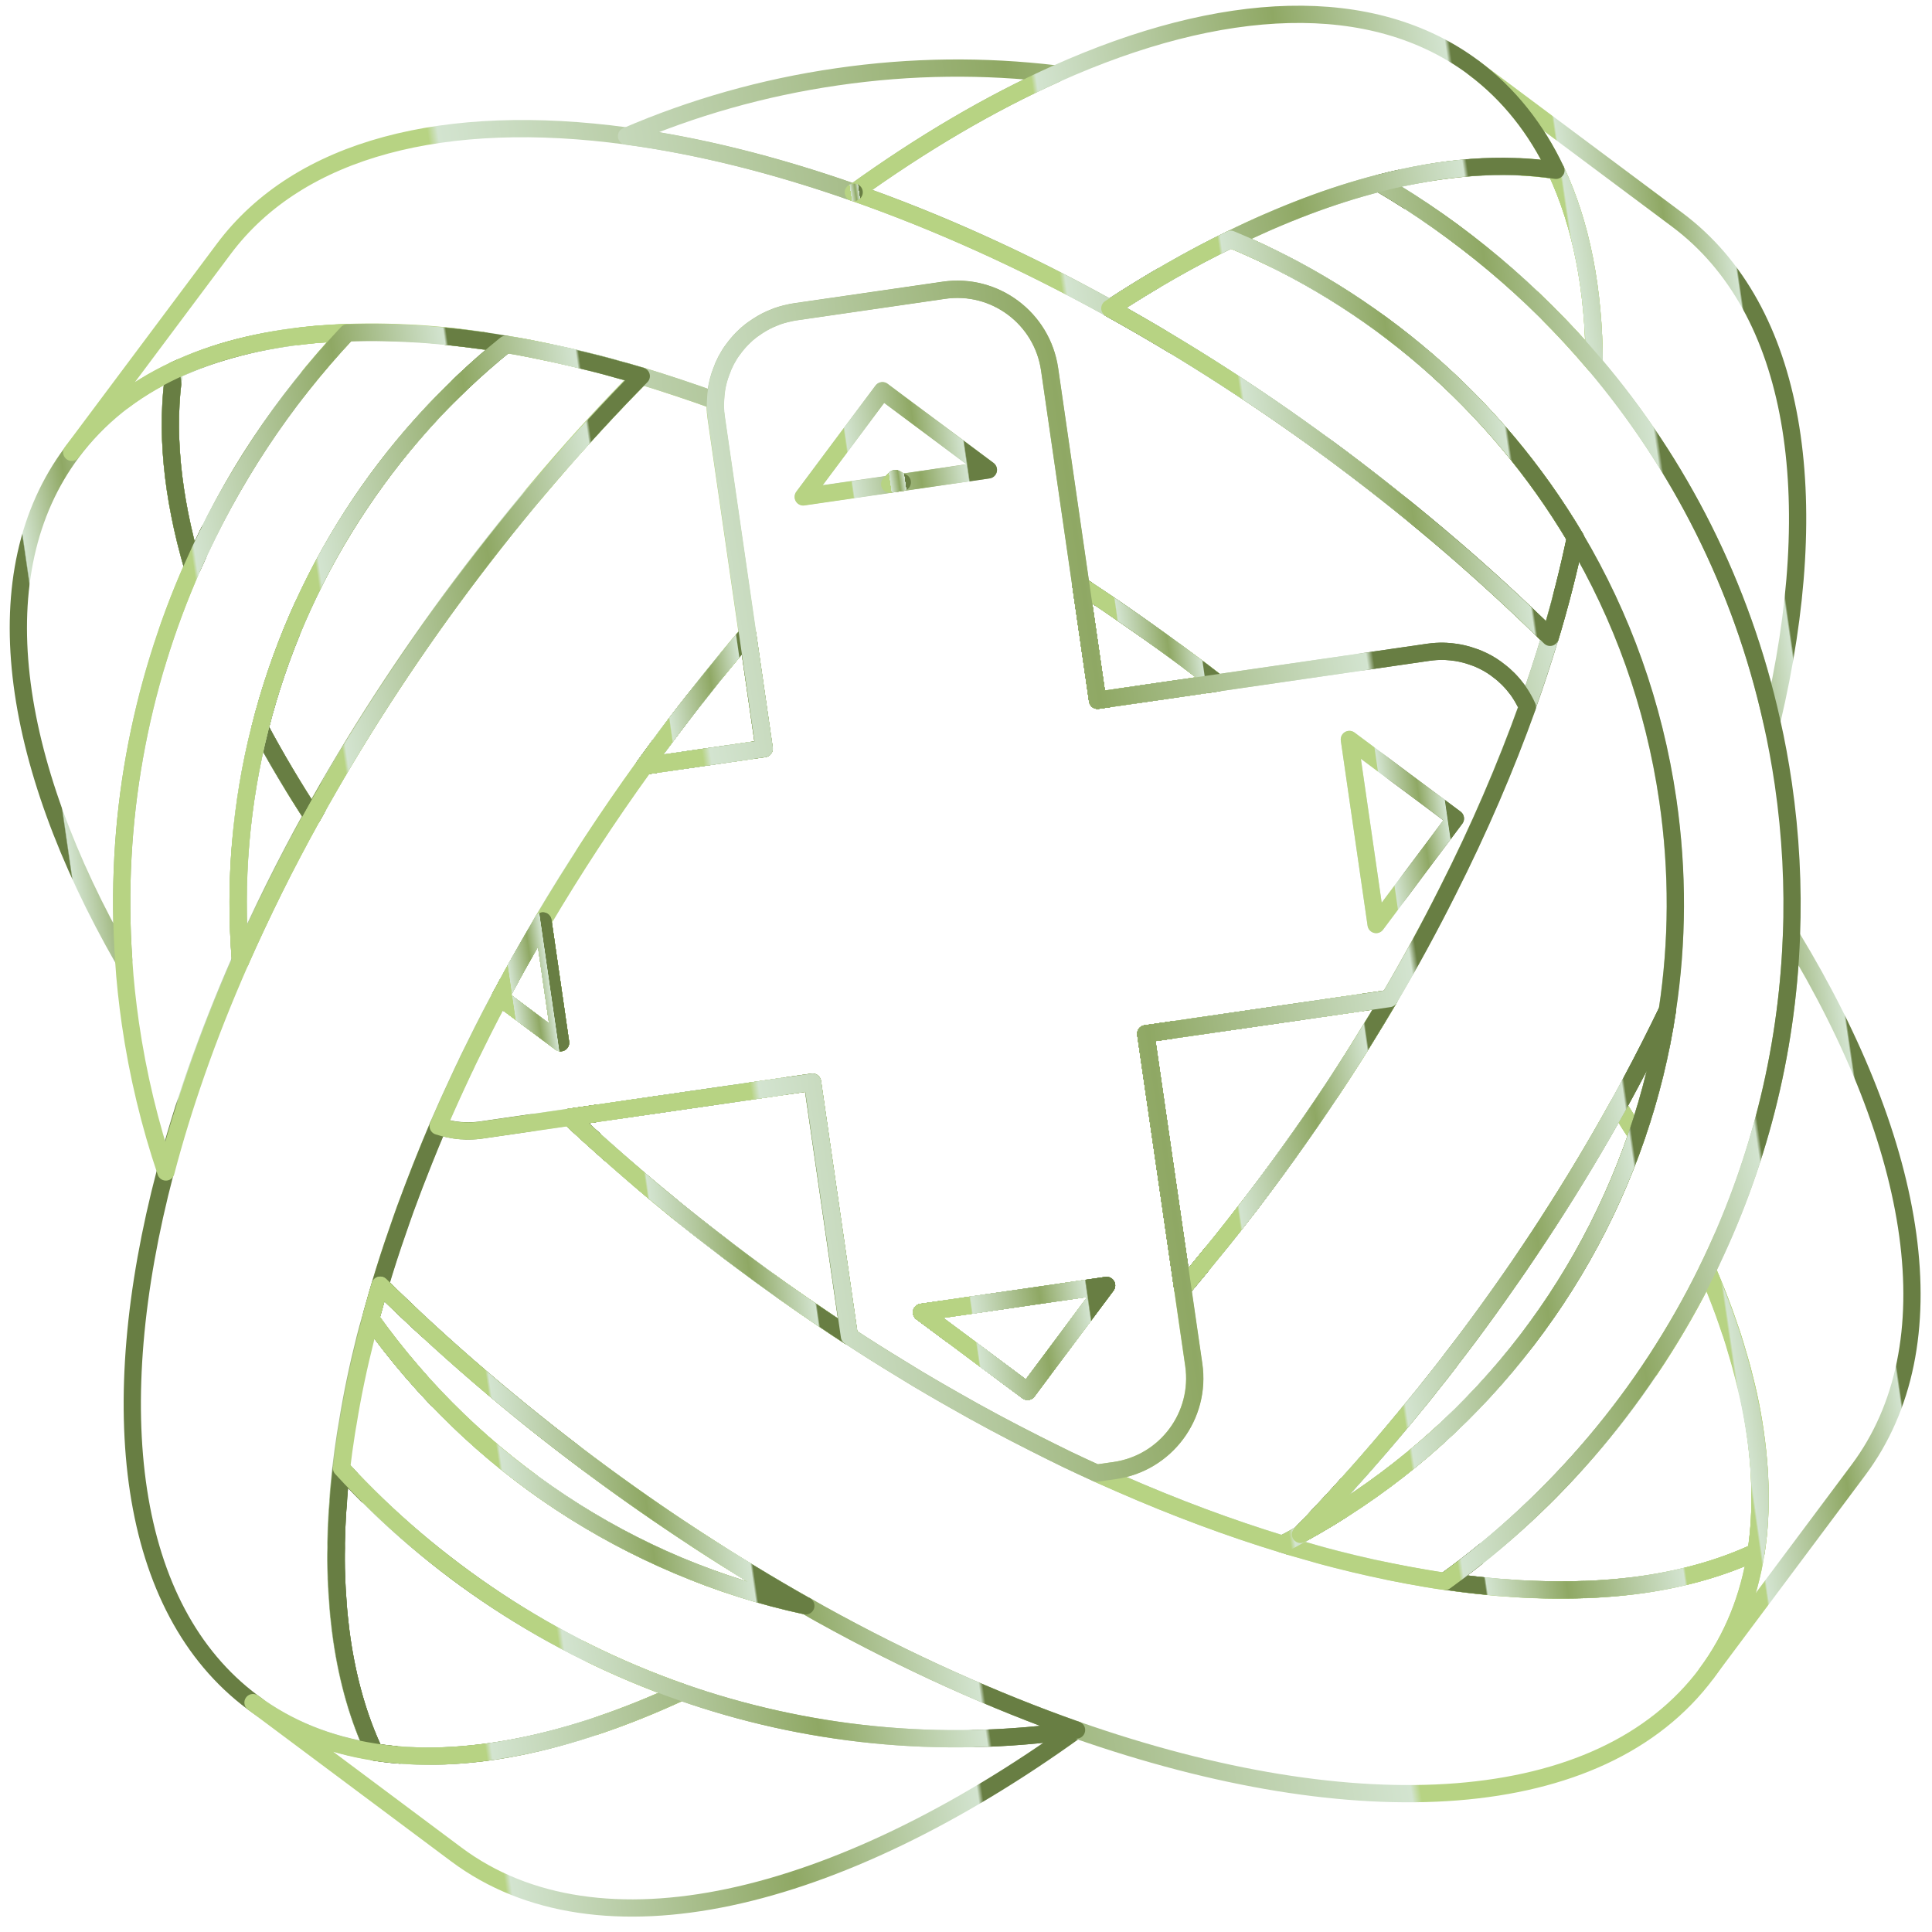 <svg width="112" height="112" viewBox="0 0 112 112" fill="none" xmlns="http://www.w3.org/2000/svg">
<path d="M91.329 31.185C90.943 33.063 90.451 34.986 89.86 36.947C86.218 33.358 82.16 29.86 77.732 26.552C73.31 23.251 68.806 20.352 64.331 17.876C66.693 16.331 69.033 14.991 71.342 13.871C79.639 17.308 86.703 23.38 91.329 31.185Z" stroke="url(#paint0_linear_6_2911)" stroke-miterlimit="10" stroke-linecap="round" stroke-linejoin="round"/>
<path d="M92.419 21.086C88.883 16.914 84.659 13.371 79.965 10.623C83.644 9.669 87.097 9.404 90.201 9.881C91.677 13.008 92.404 16.808 92.419 21.086Z" stroke="url(#paint1_linear_6_2911)" stroke-miterlimit="10" stroke-linecap="round" stroke-linejoin="round"/>
<path d="M39.492 98.088C32.981 101.109 26.856 102.373 21.715 101.571C20.799 99.632 20.171 97.429 19.823 95.029C19.77 94.666 19.724 94.295 19.687 93.924C19.664 93.72 19.641 93.515 19.626 93.311C19.611 93.137 19.596 92.963 19.588 92.788C19.558 92.425 19.535 92.039 19.52 91.66C19.512 91.577 19.512 91.501 19.512 91.418C19.497 91.093 19.49 90.767 19.49 90.434C19.49 90.199 19.49 89.965 19.497 89.73C19.49 89.533 19.497 89.344 19.505 89.147C19.512 88.768 19.528 88.39 19.55 88.004C19.566 87.686 19.588 87.375 19.618 87.065C19.618 87.042 19.618 87.027 19.618 87.004C19.626 86.914 19.626 86.83 19.634 86.747C19.656 86.444 19.687 86.134 19.717 85.823C19.74 85.596 19.762 85.362 19.793 85.127C25.175 90.972 31.951 95.446 39.492 98.088Z" stroke="url(#paint2_linear_6_2911)" stroke-miterlimit="10" stroke-linecap="round" stroke-linejoin="round"/>
<path d="M46.714 93.091C36.501 90.896 27.492 84.9 21.488 76.466C21.541 76.239 21.61 76.004 21.678 75.769C21.791 75.353 21.912 74.929 22.041 74.505C25.683 78.094 29.741 81.591 34.162 84.892C38.311 87.989 42.52 90.722 46.714 93.091Z" stroke="url(#paint3_linear_6_2911)" stroke-miterlimit="10" stroke-linecap="round" stroke-linejoin="round"/>
<path d="M31.474 53.39L32.496 60.446L28.991 57.827C29.438 56.986 29.892 56.146 30.377 55.306C30.702 54.723 31.043 54.14 31.383 53.557C31.414 53.496 31.444 53.443 31.474 53.39Z" stroke="url(#paint4_linear_6_2911)" stroke-miterlimit="10" stroke-linecap="round" stroke-linejoin="round"/>
<path d="M43.338 36.773L44.299 43.397L37.357 44.404C37.387 44.366 37.417 44.321 37.448 44.283C37.811 43.775 38.19 43.268 38.568 42.753C38.954 42.231 39.348 41.716 39.742 41.209C40.037 40.823 40.332 40.452 40.635 40.073C41.528 38.938 42.429 37.84 43.338 36.773Z" stroke="url(#paint5_linear_6_2911)" stroke-miterlimit="10" stroke-linecap="round" stroke-linejoin="round"/>
<path d="M47.1 62.733L49.235 77.465C48.72 77.132 48.213 76.799 47.706 76.451C46.124 75.391 44.541 74.27 42.982 73.097C42.512 72.749 42.051 72.4 41.604 72.045C41.369 71.871 41.142 71.689 40.915 71.515C40.506 71.197 40.097 70.879 39.704 70.561C39.34 70.273 38.984 69.985 38.636 69.69C38.371 69.478 38.114 69.259 37.856 69.047C37.425 68.683 37.001 68.327 36.577 67.956C36.176 67.608 35.767 67.26 35.373 66.904C34.578 66.2 33.791 65.488 33.026 64.769L47.1 62.733Z" stroke="url(#paint6_linear_6_2911)" stroke-miterlimit="10" stroke-linecap="round" stroke-linejoin="round"/>
<path d="M52.308 27.96L51.575 28.066C51.688 27.96 51.794 27.854 51.907 27.748C52.036 27.824 52.164 27.892 52.308 27.96Z" stroke="url(#paint7_linear_6_2911)" stroke-miterlimit="10" stroke-linecap="round" stroke-linejoin="round"/>
<path d="M64.15 74.52L59.569 80.66L53.422 76.08L64.15 74.52Z" stroke="url(#paint8_linear_6_2911)" stroke-miterlimit="10" stroke-linecap="round" stroke-linejoin="round"/>
<path d="M70.57 39.589L63.627 40.596L62.666 33.956C62.719 33.986 62.772 34.024 62.825 34.062C63.287 34.365 63.741 34.668 64.195 34.978C64.362 35.092 64.528 35.205 64.695 35.319C65.051 35.561 65.399 35.803 65.755 36.053C66.814 36.788 67.882 37.56 68.934 38.347C69.487 38.756 70.032 39.172 70.57 39.589Z" stroke="url(#paint9_linear_6_2911)" stroke-miterlimit="10" stroke-linecap="round" stroke-linejoin="round"/>
<path d="M80.533 57.887C80.079 58.66 79.609 59.432 79.132 60.204C78.913 60.56 78.693 60.916 78.466 61.272C76.884 63.77 75.165 66.253 73.333 68.706C72.743 69.493 72.152 70.266 71.554 71.023C71.077 71.628 70.608 72.219 70.123 72.802C69.903 73.074 69.676 73.354 69.449 73.627C69.154 73.983 68.859 74.339 68.563 74.694L66.421 59.931L80.533 57.887Z" stroke="url(#paint10_linear_6_2911)" stroke-miterlimit="10" stroke-linecap="round" stroke-linejoin="round"/>
<path d="M91.329 31.185C90.943 33.063 90.451 34.986 89.86 36.947C86.218 33.358 82.16 29.86 77.732 26.552C73.31 23.251 68.806 20.352 64.331 17.876C66.693 16.331 69.033 14.991 71.342 13.871C79.639 17.308 86.703 23.38 91.329 31.185Z" stroke="url(#paint11_linear_6_2911)" stroke-miterlimit="10" stroke-linecap="round" stroke-linejoin="round"/>
<path d="M92.419 21.086C88.883 16.914 84.659 13.371 79.965 10.623C83.644 9.669 87.097 9.404 90.201 9.881C91.677 13.008 92.404 16.808 92.419 21.086Z" stroke="url(#paint12_linear_6_2911)" stroke-miterlimit="10" stroke-linecap="round" stroke-linejoin="round"/>
<path d="M39.492 98.088C32.981 101.109 26.856 102.373 21.715 101.571C20.799 99.632 20.171 97.429 19.823 95.029C19.77 94.666 19.724 94.295 19.687 93.924C19.664 93.72 19.641 93.515 19.626 93.311C19.611 93.137 19.596 92.963 19.588 92.788C19.558 92.425 19.535 92.039 19.52 91.66C19.512 91.577 19.512 91.501 19.512 91.418C19.497 91.093 19.49 90.767 19.49 90.434C19.49 90.199 19.49 89.965 19.497 89.73C19.49 89.533 19.497 89.344 19.505 89.147C19.512 88.768 19.528 88.39 19.55 88.004C19.566 87.686 19.588 87.375 19.618 87.065C19.618 87.042 19.618 87.027 19.618 87.004C19.626 86.914 19.626 86.83 19.634 86.747C19.656 86.444 19.687 86.134 19.717 85.823C19.74 85.596 19.762 85.362 19.793 85.127C25.175 90.972 31.951 95.446 39.492 98.088Z" stroke="url(#paint13_linear_6_2911)" stroke-miterlimit="10" stroke-linecap="round" stroke-linejoin="round"/>
<path d="M46.714 93.091C36.501 90.896 27.492 84.9 21.488 76.466C21.541 76.239 21.61 76.004 21.678 75.769C21.791 75.353 21.912 74.929 22.041 74.505C25.683 78.094 29.741 81.591 34.162 84.892C38.311 87.989 42.52 90.722 46.714 93.091Z" stroke="url(#paint14_linear_6_2911)" stroke-miterlimit="10" stroke-linecap="round" stroke-linejoin="round"/>
<path d="M31.474 53.39L32.496 60.446L28.991 57.827C29.438 56.986 29.892 56.146 30.377 55.306C30.702 54.723 31.043 54.14 31.383 53.557C31.414 53.496 31.444 53.443 31.474 53.39Z" stroke="url(#paint15_linear_6_2911)" stroke-miterlimit="10" stroke-linecap="round" stroke-linejoin="round"/>
<path d="M43.338 36.773L44.299 43.397L37.357 44.404C37.387 44.366 37.417 44.321 37.448 44.283C37.811 43.775 38.19 43.268 38.568 42.753C38.954 42.231 39.348 41.716 39.742 41.209C40.037 40.823 40.332 40.452 40.635 40.073C41.528 38.938 42.429 37.84 43.338 36.773Z" stroke="url(#paint16_linear_6_2911)" stroke-miterlimit="10" stroke-linecap="round" stroke-linejoin="round"/>
<path d="M47.1 62.733L49.235 77.465C48.72 77.132 48.213 76.799 47.706 76.451C46.124 75.391 44.541 74.27 42.982 73.097C42.512 72.749 42.051 72.4 41.604 72.045C41.369 71.871 41.142 71.689 40.915 71.515C40.506 71.197 40.097 70.879 39.704 70.561C39.34 70.273 38.984 69.985 38.636 69.69C38.371 69.478 38.114 69.259 37.856 69.047C37.425 68.683 37.001 68.327 36.577 67.956C36.176 67.608 35.767 67.26 35.373 66.904C34.578 66.2 33.791 65.488 33.026 64.769L47.1 62.733Z" stroke="url(#paint17_linear_6_2911)" stroke-miterlimit="10" stroke-linecap="round" stroke-linejoin="round"/>
<path d="M52.308 27.96L51.575 28.066C51.688 27.96 51.794 27.854 51.907 27.748C52.036 27.824 52.164 27.892 52.308 27.96Z" stroke="url(#paint18_linear_6_2911)" stroke-miterlimit="10" stroke-linecap="round" stroke-linejoin="round"/>
<path d="M64.15 74.52L59.569 80.66L53.422 76.08L64.15 74.52Z" stroke="url(#paint19_linear_6_2911)" stroke-miterlimit="10" stroke-linecap="round" stroke-linejoin="round"/>
<path d="M70.57 39.589L63.627 40.596L62.666 33.956C62.719 33.986 62.772 34.024 62.825 34.062C63.287 34.365 63.741 34.668 64.195 34.978C64.362 35.092 64.528 35.205 64.695 35.319C65.051 35.561 65.399 35.803 65.755 36.053C66.814 36.788 67.882 37.56 68.934 38.347C69.487 38.756 70.032 39.172 70.57 39.589Z" stroke="url(#paint20_linear_6_2911)" stroke-miterlimit="10" stroke-linecap="round" stroke-linejoin="round"/>
<path d="M80.533 57.887C80.079 58.66 79.609 59.432 79.132 60.204C78.913 60.56 78.693 60.916 78.466 61.272C76.884 63.77 75.165 66.253 73.333 68.706C72.743 69.493 72.152 70.266 71.554 71.023C71.077 71.628 70.608 72.219 70.123 72.802C69.903 73.074 69.676 73.354 69.449 73.627C69.154 73.983 68.859 74.339 68.563 74.694L66.421 59.931L80.533 57.887Z" stroke="url(#paint21_linear_6_2911)" stroke-miterlimit="10" stroke-linecap="round" stroke-linejoin="round"/>
<path d="M41.468 23.228C41.46 23.312 41.46 23.395 41.46 23.471C41.46 23.569 41.46 23.668 41.468 23.766C41.475 23.796 41.475 23.834 41.475 23.872C41.483 23.978 41.498 24.091 41.513 24.205L43.33 36.765C42.422 37.832 41.521 38.93 40.627 40.066C40.332 40.444 40.029 40.815 39.734 41.201C39.34 41.709 38.947 42.223 38.56 42.746C38.174 43.261 37.803 43.768 37.44 44.275C37.402 44.313 37.38 44.358 37.349 44.396C35.199 47.371 33.238 50.377 31.459 53.383C31.429 53.436 31.399 53.489 31.368 53.549C31.028 54.132 30.687 54.715 30.361 55.298C29.884 56.146 29.423 56.979 28.976 57.819C28.628 58.463 28.295 59.114 27.969 59.757C27.727 60.242 27.492 60.719 27.257 61.196C27.159 61.393 27.061 61.597 26.97 61.801C26.901 61.93 26.841 62.066 26.78 62.195C26.561 62.664 26.349 63.119 26.137 63.588C26.008 63.876 25.872 64.163 25.751 64.451C25.63 64.724 25.509 65.004 25.387 65.276C25.365 65.329 25.342 65.39 25.312 65.458C25.062 66.056 24.812 66.647 24.577 67.245C24.449 67.555 24.328 67.858 24.214 68.168C23.979 68.774 23.752 69.38 23.525 69.985C23.525 69.993 23.517 69.993 23.517 70.001C23.351 70.462 23.192 70.909 23.041 71.363C22.669 72.416 22.336 73.46 22.026 74.498C21.905 74.921 21.776 75.346 21.663 75.762C21.594 75.996 21.526 76.231 21.473 76.458C21.466 76.489 21.458 76.511 21.443 76.542C21.443 76.549 21.443 76.549 21.443 76.557C21.405 76.686 21.375 76.807 21.337 76.928C21.337 76.935 21.329 76.935 21.329 76.943C21.322 76.973 21.307 77.004 21.307 77.034C21.261 77.215 21.208 77.405 21.163 77.579C20.739 79.252 20.398 80.887 20.141 82.485C20.103 82.697 20.065 82.909 20.035 83.113C19.929 83.779 19.838 84.453 19.762 85.104C19.732 85.339 19.709 85.566 19.687 85.801C19.649 86.111 19.626 86.421 19.603 86.724C19.596 86.808 19.596 86.891 19.588 86.982C19.588 87.004 19.588 87.02 19.588 87.042C19.558 87.36 19.535 87.671 19.52 87.981C19.497 88.367 19.482 88.746 19.475 89.124C19.467 89.321 19.459 89.518 19.467 89.707C19.459 89.942 19.459 90.184 19.459 90.411C19.459 90.744 19.467 91.078 19.482 91.395C19.482 91.479 19.482 91.555 19.49 91.638C19.505 92.016 19.528 92.395 19.558 92.766C19.573 92.94 19.588 93.114 19.596 93.288C19.611 93.493 19.634 93.697 19.656 93.901C19.694 94.272 19.74 94.643 19.793 95.007C20.141 97.414 20.769 99.61 21.685 101.548C19.058 101.147 16.673 100.2 14.637 98.678C7.384 93.265 5.961 81.682 9.587 67.918V67.911C10.087 66.026 10.67 64.111 11.351 62.157C12.101 60.03 12.949 57.88 13.91 55.692V55.684C15.129 52.921 16.515 50.12 18.074 47.311C20.55 42.837 23.449 38.332 26.743 33.911C30.043 29.489 33.541 25.431 37.137 21.782C38.583 22.229 40.022 22.706 41.468 23.228Z" stroke="url(#paint22_linear_6_2911)" stroke-miterlimit="10" stroke-linecap="round" stroke-linejoin="round"/>
<path d="M91.329 31.185C90.943 33.063 90.451 34.986 89.86 36.947C86.218 33.358 82.16 29.86 77.732 26.552C73.31 23.251 68.806 20.352 64.331 17.876C66.693 16.331 69.033 14.991 71.342 13.871C79.639 17.308 86.703 23.38 91.329 31.185Z" stroke="url(#paint23_linear_6_2911)" stroke-miterlimit="10" stroke-linecap="round" stroke-linejoin="round"/>
<path d="M92.419 21.086C88.883 16.914 84.659 13.371 79.965 10.623C83.644 9.669 87.097 9.404 90.201 9.881C91.677 13.008 92.404 16.808 92.419 21.086Z" stroke="url(#paint24_linear_6_2911)" stroke-miterlimit="10" stroke-linecap="round" stroke-linejoin="round"/>
<path d="M39.492 98.088C32.981 101.109 26.856 102.373 21.715 101.571C20.799 99.632 20.171 97.429 19.823 95.029C19.77 94.666 19.724 94.295 19.687 93.924C19.664 93.72 19.641 93.515 19.626 93.311C19.611 93.137 19.596 92.963 19.588 92.788C19.558 92.425 19.535 92.039 19.52 91.66C19.512 91.577 19.512 91.501 19.512 91.418C19.497 91.093 19.49 90.767 19.49 90.434C19.49 90.199 19.49 89.965 19.497 89.73C19.49 89.533 19.497 89.344 19.505 89.147C19.512 88.768 19.528 88.39 19.55 88.004C19.566 87.686 19.588 87.375 19.618 87.065C19.618 87.042 19.618 87.027 19.618 87.004C19.626 86.914 19.626 86.83 19.634 86.747C19.656 86.444 19.687 86.134 19.717 85.823C19.74 85.596 19.762 85.362 19.793 85.127C25.175 90.972 31.951 95.446 39.492 98.088Z" stroke="url(#paint25_linear_6_2911)" stroke-miterlimit="10" stroke-linecap="round" stroke-linejoin="round"/>
<path d="M46.714 93.091C36.501 90.896 27.492 84.9 21.488 76.466C21.541 76.239 21.61 76.004 21.678 75.769C21.791 75.353 21.912 74.929 22.041 74.505C25.683 78.094 29.741 81.591 34.162 84.892C38.311 87.989 42.52 90.722 46.714 93.091Z" stroke="url(#paint26_linear_6_2911)" stroke-miterlimit="10" stroke-linecap="round" stroke-linejoin="round"/>
<path d="M31.474 53.39L32.496 60.446L28.991 57.827C29.438 56.986 29.892 56.146 30.377 55.306C30.702 54.723 31.043 54.14 31.383 53.557C31.414 53.496 31.444 53.443 31.474 53.39Z" stroke="url(#paint27_linear_6_2911)" stroke-miterlimit="10" stroke-linecap="round" stroke-linejoin="round"/>
<path d="M43.338 36.773L44.299 43.397L37.357 44.404C37.387 44.366 37.417 44.321 37.448 44.283C37.811 43.775 38.19 43.268 38.568 42.753C38.954 42.231 39.348 41.716 39.742 41.209C40.037 40.823 40.332 40.452 40.635 40.073C41.528 38.938 42.429 37.84 43.338 36.773Z" stroke="url(#paint28_linear_6_2911)" stroke-miterlimit="10" stroke-linecap="round" stroke-linejoin="round"/>
<path d="M47.1 62.733L49.235 77.465C48.72 77.132 48.213 76.799 47.706 76.451C46.124 75.391 44.541 74.27 42.982 73.097C42.512 72.749 42.051 72.4 41.604 72.045C41.369 71.871 41.142 71.689 40.915 71.515C40.506 71.197 40.097 70.879 39.704 70.561C39.34 70.273 38.984 69.985 38.636 69.69C38.371 69.478 38.114 69.259 37.856 69.047C37.425 68.683 37.001 68.327 36.577 67.956C36.176 67.608 35.767 67.26 35.373 66.904C34.578 66.2 33.791 65.488 33.026 64.769L47.1 62.733Z" stroke="url(#paint29_linear_6_2911)" stroke-miterlimit="10" stroke-linecap="round" stroke-linejoin="round"/>
<path d="M52.308 27.96L51.575 28.066C51.688 27.96 51.794 27.854 51.907 27.748C52.036 27.824 52.164 27.892 52.308 27.96Z" stroke="url(#paint30_linear_6_2911)" stroke-miterlimit="10" stroke-linecap="round" stroke-linejoin="round"/>
<path d="M64.15 74.52L59.569 80.66L53.422 76.08L64.15 74.52Z" stroke="url(#paint31_linear_6_2911)" stroke-miterlimit="10" stroke-linecap="round" stroke-linejoin="round"/>
<path d="M70.57 39.589L63.627 40.596L62.666 33.956C62.719 33.986 62.772 34.024 62.825 34.062C63.287 34.365 63.741 34.668 64.195 34.978C64.362 35.092 64.528 35.205 64.695 35.319C65.051 35.561 65.399 35.803 65.755 36.053C66.814 36.788 67.882 37.56 68.934 38.347C69.487 38.756 70.032 39.172 70.57 39.589Z" stroke="url(#paint32_linear_6_2911)" stroke-miterlimit="10" stroke-linecap="round" stroke-linejoin="round"/>
<path d="M80.533 57.887C80.079 58.66 79.609 59.432 79.132 60.204C78.913 60.56 78.693 60.916 78.466 61.272C76.884 63.77 75.165 66.253 73.333 68.706C72.743 69.493 72.152 70.266 71.554 71.023C71.077 71.628 70.608 72.219 70.123 72.802C69.903 73.074 69.676 73.354 69.449 73.627C69.154 73.983 68.859 74.339 68.563 74.694L66.421 59.931L80.533 57.887Z" stroke="url(#paint33_linear_6_2911)" stroke-miterlimit="10" stroke-linecap="round" stroke-linejoin="round"/>
<path d="M75.392 88.95C75.18 89.185 74.953 89.404 74.741 89.632C74.612 89.594 74.484 89.556 74.355 89.51C74.696 89.329 75.044 89.147 75.392 88.95Z" stroke="url(#paint34_linear_6_2911)" stroke-miterlimit="10" stroke-linecap="round" stroke-linejoin="round"/>
<path d="M102.715 41.815C100.966 33.949 97.347 26.9 92.419 21.086C92.404 16.808 91.677 13.008 90.201 9.881C89.065 7.474 87.483 5.46 85.439 3.938L97.234 12.743C104.184 17.936 105.796 28.8 102.715 41.815Z" stroke="url(#paint35_linear_6_2911)" stroke-miterlimit="10" stroke-linecap="round" stroke-linejoin="round"/>
<path d="M62.408 100.291C48.448 110.353 34.699 113.661 26.455 107.506L14.667 98.701C16.704 100.223 19.088 101.169 21.715 101.571C26.856 102.365 32.988 101.101 39.492 98.088C46.616 100.586 54.429 101.449 62.408 100.291Z" stroke="url(#paint36_linear_6_2911)" stroke-miterlimit="10" stroke-linecap="round" stroke-linejoin="round"/>
<path d="M20.133 19.284C16.409 23.251 13.365 27.846 11.162 32.851C9.966 28.74 9.58 24.894 10.11 21.472C12.426 20.374 15.106 19.7 18.082 19.413C18.256 19.39 18.445 19.375 18.619 19.367C19.111 19.329 19.619 19.299 20.133 19.284Z" stroke="url(#paint37_linear_6_2911)" stroke-miterlimit="10" stroke-linecap="round" stroke-linejoin="round"/>
<path d="M28.067 19.761C27.318 19.655 26.576 19.564 25.842 19.488C26.568 19.556 27.318 19.647 28.067 19.761Z" stroke="url(#paint38_linear_6_2911)" stroke-miterlimit="10" stroke-linecap="round" stroke-linejoin="round"/>
<path d="M37.175 21.805C33.579 25.454 30.081 29.512 26.78 33.933C23.48 38.347 20.58 42.852 18.112 47.334C16.991 45.615 15.977 43.904 15.076 42.216V42.208C17.287 33.419 22.344 25.598 29.324 19.958H29.332C29.65 20.011 29.96 20.071 30.286 20.124C30.604 20.185 30.914 20.238 31.24 20.314C32.368 20.541 33.503 20.806 34.669 21.101C35.032 21.192 35.388 21.29 35.759 21.396C36.221 21.525 36.698 21.661 37.175 21.805Z" stroke="url(#paint39_linear_6_2911)" stroke-miterlimit="10" stroke-linecap="round" stroke-linejoin="round"/>
<path d="M31.474 53.39L32.496 60.446L28.991 57.827C29.438 56.986 29.892 56.146 30.377 55.306C30.702 54.723 31.043 54.14 31.383 53.557C31.414 53.496 31.444 53.443 31.474 53.39Z" stroke="url(#paint40_linear_6_2911)" stroke-miterlimit="10" stroke-linecap="round" stroke-linejoin="round"/>
<path d="M43.338 36.773L44.299 43.397L37.357 44.404C37.387 44.366 37.417 44.321 37.448 44.283C37.811 43.775 38.19 43.268 38.568 42.753C38.954 42.231 39.348 41.716 39.742 41.209C40.037 40.823 40.332 40.452 40.635 40.073C41.528 38.938 42.429 37.84 43.338 36.773Z" stroke="url(#paint41_linear_6_2911)" stroke-miterlimit="10" stroke-linecap="round" stroke-linejoin="round"/>
<path d="M47.1 62.733L49.235 77.465C48.72 77.132 48.213 76.799 47.706 76.451C46.124 75.391 44.541 74.27 42.982 73.097C42.512 72.749 42.051 72.4 41.604 72.045C41.369 71.871 41.142 71.689 40.915 71.515C40.506 71.197 40.097 70.879 39.704 70.561C39.34 70.273 38.984 69.985 38.636 69.69C38.371 69.478 38.114 69.259 37.856 69.047C37.425 68.683 37.001 68.327 36.577 67.956C36.176 67.608 35.767 67.26 35.373 66.904C34.578 66.2 33.791 65.488 33.026 64.769L47.1 62.733Z" stroke="url(#paint42_linear_6_2911)" stroke-miterlimit="10" stroke-linecap="round" stroke-linejoin="round"/>
<path d="M52.308 27.96L51.575 28.066C51.688 27.96 51.794 27.854 51.907 27.748C52.036 27.824 52.164 27.892 52.308 27.96Z" stroke="url(#paint43_linear_6_2911)" stroke-miterlimit="10" stroke-linecap="round" stroke-linejoin="round"/>
<path d="M64.15 74.52L59.569 80.66L53.422 76.08L64.15 74.52Z" stroke="url(#paint44_linear_6_2911)" stroke-miterlimit="10" stroke-linecap="round" stroke-linejoin="round"/>
<path d="M70.57 39.589L63.627 40.596L62.666 33.956C62.719 33.986 62.772 34.024 62.825 34.062C63.287 34.365 63.741 34.668 64.195 34.978C64.362 35.092 64.528 35.205 64.695 35.319C65.051 35.561 65.399 35.803 65.755 36.053C66.814 36.788 67.882 37.56 68.934 38.347C69.487 38.756 70.032 39.172 70.57 39.589Z" stroke="url(#paint45_linear_6_2911)" stroke-miterlimit="10" stroke-linecap="round" stroke-linejoin="round"/>
<path d="M80.533 57.887C80.079 58.66 79.609 59.432 79.132 60.204C78.913 60.56 78.693 60.916 78.466 61.272C76.884 63.77 75.165 66.253 73.333 68.706C72.743 69.493 72.152 70.266 71.554 71.023C71.077 71.628 70.608 72.219 70.123 72.802C69.903 73.074 69.676 73.354 69.449 73.627C69.154 73.983 68.859 74.339 68.563 74.694L66.421 59.931L80.533 57.887Z" stroke="url(#paint46_linear_6_2911)" stroke-miterlimit="10" stroke-linecap="round" stroke-linejoin="round"/>
<path d="M94.887 65.822C91.525 75.626 84.576 83.946 75.392 88.95C75.453 88.89 75.506 88.829 75.566 88.761C75.854 88.473 76.149 88.17 76.429 87.852C77.088 87.163 77.747 86.444 78.39 85.717C78.693 85.392 78.988 85.051 79.284 84.71C80.253 83.605 81.214 82.462 82.168 81.288C82.312 81.114 82.456 80.94 82.6 80.759C82.706 80.63 82.804 80.501 82.91 80.365C83.281 79.903 83.652 79.434 84.023 78.949C84.061 78.904 84.099 78.851 84.136 78.79C84.462 78.374 84.787 77.942 85.113 77.511C88.414 73.089 91.314 68.585 93.797 64.103C94.047 64.489 94.296 64.875 94.531 65.261C94.66 65.443 94.773 65.632 94.887 65.822Z" stroke="url(#paint47_linear_6_2911)" stroke-miterlimit="10" stroke-linecap="round" stroke-linejoin="round"/>
<path d="M101.807 89.965C99.868 90.873 97.673 91.501 95.266 91.85C94.902 91.903 94.531 91.948 94.16 91.986C93.782 92.031 93.403 92.062 93.025 92.084C92.661 92.115 92.29 92.13 91.919 92.145C91.889 92.153 91.859 92.145 91.828 92.145C91.495 92.16 91.154 92.168 90.806 92.168C90.004 92.175 89.186 92.16 88.346 92.115C88.156 92.107 87.952 92.1 87.755 92.077C87.672 92.077 87.589 92.069 87.513 92.062C87.089 92.039 86.657 92.001 86.226 91.956C85.424 91.88 84.613 91.782 83.788 91.66C90.269 86.982 95.485 80.774 98.983 73.635C99.164 74.058 99.338 74.482 99.505 74.899C99.664 75.3 99.816 75.701 99.959 76.095C100.08 76.428 100.194 76.769 100.308 77.102C100.338 77.185 100.368 77.276 100.398 77.359C100.504 77.685 100.603 78.01 100.694 78.328C100.853 78.843 100.997 79.358 101.118 79.865C101.307 80.584 101.458 81.296 101.587 82.008C102.087 84.847 102.178 87.512 101.807 89.965Z" stroke="url(#paint48_linear_6_2911)" stroke-miterlimit="10" stroke-linecap="round" stroke-linejoin="round"/>
<path d="M20.133 19.284C16.409 23.251 13.365 27.846 11.162 32.851C9.966 28.74 9.58 24.894 10.11 21.472C12.426 20.374 15.106 19.7 18.082 19.413C18.256 19.39 18.445 19.375 18.619 19.367C19.111 19.329 19.619 19.299 20.133 19.284Z" stroke="url(#paint49_linear_6_2911)" stroke-miterlimit="10" stroke-linecap="round" stroke-linejoin="round"/>
<path d="M28.067 19.761C27.318 19.655 26.576 19.564 25.842 19.488C26.568 19.556 27.318 19.647 28.067 19.761Z" stroke="url(#paint50_linear_6_2911)" stroke-miterlimit="10" stroke-linecap="round" stroke-linejoin="round"/>
<path d="M37.175 21.805C33.579 25.454 30.081 29.512 26.78 33.933C23.48 38.347 20.58 42.852 18.112 47.334C16.991 45.615 15.977 43.904 15.076 42.216V42.208C17.287 33.419 22.344 25.598 29.324 19.958H29.332C29.65 20.011 29.96 20.071 30.286 20.124C30.604 20.185 30.914 20.238 31.24 20.314C32.368 20.541 33.503 20.806 34.669 21.101C35.032 21.192 35.388 21.29 35.759 21.396C36.221 21.525 36.698 21.661 37.175 21.805Z" stroke="url(#paint51_linear_6_2911)" stroke-miterlimit="10" stroke-linecap="round" stroke-linejoin="round"/>
<path d="M31.474 53.39L32.496 60.446L28.991 57.827C29.438 56.986 29.892 56.146 30.377 55.306C30.702 54.723 31.043 54.14 31.383 53.557C31.414 53.496 31.444 53.443 31.474 53.39Z" stroke="url(#paint52_linear_6_2911)" stroke-miterlimit="10" stroke-linecap="round" stroke-linejoin="round"/>
<path d="M43.338 36.773L44.299 43.397L37.357 44.404C37.387 44.366 37.417 44.321 37.448 44.283C37.811 43.775 38.19 43.268 38.568 42.753C38.954 42.231 39.348 41.716 39.742 41.209C40.037 40.823 40.332 40.452 40.635 40.073C41.528 38.938 42.429 37.84 43.338 36.773Z" stroke="url(#paint53_linear_6_2911)" stroke-miterlimit="10" stroke-linecap="round" stroke-linejoin="round"/>
<path d="M47.1 62.733L49.235 77.465C48.72 77.132 48.213 76.799 47.706 76.451C46.124 75.391 44.541 74.27 42.982 73.097C42.512 72.749 42.051 72.4 41.604 72.045C41.369 71.871 41.142 71.689 40.915 71.515C40.506 71.197 40.097 70.879 39.704 70.561C39.34 70.273 38.984 69.985 38.636 69.69C38.371 69.478 38.114 69.259 37.856 69.047C37.425 68.683 37.001 68.327 36.577 67.956C36.176 67.608 35.767 67.26 35.373 66.904C34.578 66.2 33.791 65.488 33.026 64.769L47.1 62.733Z" stroke="url(#paint54_linear_6_2911)" stroke-miterlimit="10" stroke-linecap="round" stroke-linejoin="round"/>
<path d="M52.308 27.96L51.575 28.066C51.688 27.96 51.794 27.854 51.907 27.748C52.036 27.824 52.164 27.892 52.308 27.96Z" stroke="url(#paint55_linear_6_2911)" stroke-miterlimit="10" stroke-linecap="round" stroke-linejoin="round"/>
<path d="M64.15 74.52L59.569 80.66L53.422 76.08L64.15 74.52Z" stroke="url(#paint56_linear_6_2911)" stroke-miterlimit="10" stroke-linecap="round" stroke-linejoin="round"/>
<path d="M70.57 39.589L63.627 40.596L62.666 33.956C62.719 33.986 62.772 34.024 62.825 34.062C63.287 34.365 63.741 34.668 64.195 34.978C64.362 35.092 64.528 35.205 64.695 35.319C65.051 35.561 65.399 35.803 65.755 36.053C66.814 36.788 67.882 37.56 68.934 38.347C69.487 38.756 70.032 39.172 70.57 39.589Z" stroke="url(#paint57_linear_6_2911)" stroke-miterlimit="10" stroke-linecap="round" stroke-linejoin="round"/>
<path d="M80.533 57.887C80.079 58.66 79.609 59.432 79.132 60.204C78.913 60.56 78.693 60.916 78.466 61.272C76.884 63.77 75.165 66.253 73.333 68.706C72.743 69.493 72.152 70.266 71.554 71.023C71.077 71.628 70.608 72.219 70.123 72.802C69.903 73.074 69.676 73.354 69.449 73.627C69.154 73.983 68.859 74.339 68.563 74.694L66.421 59.931L80.533 57.887Z" stroke="url(#paint58_linear_6_2911)" stroke-miterlimit="10" stroke-linecap="round" stroke-linejoin="round"/>
<path d="M94.887 65.822C91.525 75.626 84.576 83.946 75.392 88.95C75.453 88.89 75.506 88.829 75.566 88.761C75.854 88.473 76.149 88.17 76.429 87.852C77.088 87.163 77.747 86.444 78.39 85.717C78.693 85.392 78.988 85.051 79.284 84.71C80.253 83.605 81.214 82.462 82.168 81.288C82.312 81.114 82.456 80.94 82.6 80.759C82.706 80.63 82.804 80.501 82.91 80.365C83.281 79.903 83.652 79.434 84.023 78.949C84.061 78.904 84.099 78.851 84.136 78.79C84.462 78.374 84.787 77.942 85.113 77.511C88.414 73.089 91.314 68.585 93.797 64.103C94.047 64.489 94.296 64.875 94.531 65.261C94.66 65.443 94.773 65.632 94.887 65.822Z" stroke="url(#paint59_linear_6_2911)" stroke-miterlimit="10" stroke-linecap="round" stroke-linejoin="round"/>
<path d="M101.807 89.965C99.868 90.873 97.673 91.501 95.266 91.85C94.902 91.903 94.531 91.948 94.16 91.986C93.782 92.031 93.403 92.062 93.025 92.084C92.661 92.115 92.29 92.13 91.919 92.145C91.889 92.153 91.859 92.145 91.828 92.145C91.495 92.16 91.154 92.168 90.806 92.168C90.004 92.175 89.186 92.16 88.346 92.115C88.156 92.107 87.952 92.1 87.755 92.077C87.672 92.077 87.589 92.069 87.513 92.062C87.089 92.039 86.657 92.001 86.226 91.956C85.424 91.88 84.613 91.782 83.788 91.66C90.269 86.982 95.485 80.774 98.983 73.635C99.164 74.058 99.338 74.482 99.505 74.899C99.664 75.3 99.816 75.701 99.959 76.095C100.08 76.428 100.194 76.769 100.308 77.102C100.338 77.185 100.368 77.276 100.398 77.359C100.504 77.685 100.603 78.01 100.694 78.328C100.853 78.843 100.997 79.358 101.118 79.865C101.307 80.584 101.458 81.296 101.587 82.008C102.087 84.847 102.178 87.512 101.807 89.965Z" stroke="url(#paint60_linear_6_2911)" stroke-miterlimit="10" stroke-linecap="round" stroke-linejoin="round"/>
<path d="M11.162 32.851C8.081 39.831 6.612 47.614 7.172 55.654C0.517 44.048 -1.027 33.176 4.167 26.226C5.688 24.19 7.702 22.6 10.11 21.472C9.58 24.894 9.958 28.747 11.162 32.851Z" stroke="url(#paint61_linear_6_2911)" stroke-miterlimit="10" stroke-linecap="round" stroke-linejoin="round"/>
<path d="M18.104 47.341C16.545 50.15 15.159 52.951 13.94 55.715C13.569 51.074 13.978 46.531 15.068 42.223C15.969 43.912 16.991 45.615 18.104 47.341Z" stroke="url(#paint62_linear_6_2911)" stroke-miterlimit="10" stroke-linecap="round" stroke-linejoin="round"/>
<path d="M101.807 89.965C101.398 92.599 100.451 94.976 98.93 97.013C92.782 105.25 78.655 105.977 62.416 100.291C57.601 98.595 52.597 96.354 47.57 93.576C47.29 93.424 47.017 93.265 46.737 93.099C46.729 93.099 46.729 93.099 46.722 93.091H46.714C42.52 90.722 38.303 87.981 34.162 84.885C29.748 81.584 25.69 78.086 22.041 74.498C22.352 73.46 22.685 72.416 23.056 71.363C23.207 70.909 23.373 70.462 23.532 70.001C23.532 69.993 23.54 69.993 23.54 69.985C23.767 69.38 23.987 68.766 24.229 68.168C24.35 67.858 24.471 67.555 24.592 67.245C24.827 66.647 25.077 66.056 25.327 65.458C25.357 65.397 25.387 65.337 25.402 65.276C25.493 65.307 25.592 65.337 25.683 65.36C25.773 65.39 25.872 65.405 25.963 65.428C26.031 65.443 26.091 65.458 26.152 65.466C26.281 65.496 26.417 65.511 26.546 65.526C26.652 65.541 26.758 65.549 26.864 65.549C26.977 65.556 27.106 65.564 27.227 65.556C27.348 65.556 27.469 65.549 27.59 65.541C27.696 65.534 27.81 65.519 27.916 65.504L33.026 64.761C33.783 65.481 34.571 66.192 35.373 66.897C35.767 67.252 36.168 67.601 36.577 67.949C37.001 68.32 37.432 68.676 37.856 69.039C38.114 69.251 38.379 69.471 38.636 69.683C38.984 69.97 39.34 70.266 39.704 70.553C40.097 70.871 40.506 71.189 40.915 71.507C41.135 71.681 41.369 71.863 41.604 72.037C42.058 72.385 42.52 72.741 42.982 73.089C44.549 74.255 46.124 75.383 47.706 76.443C48.213 76.791 48.728 77.132 49.235 77.458C50.212 78.101 51.188 78.714 52.173 79.312C52.506 79.517 52.831 79.714 53.164 79.918C53.452 80.085 53.732 80.251 54.012 80.418C54.436 80.66 54.853 80.91 55.277 81.145C56.859 82.053 58.441 82.894 60.016 83.688C60.644 84.006 61.273 84.317 61.894 84.62C62.439 84.877 62.984 85.134 63.521 85.377C63.536 85.384 63.544 85.392 63.559 85.392C63.627 85.422 63.695 85.452 63.771 85.49C64.165 85.664 64.543 85.838 64.937 86.005C68.132 87.406 71.289 88.579 74.34 89.51H74.347C74.476 89.548 74.605 89.586 74.734 89.632C75.248 89.783 75.763 89.927 76.27 90.071C76.672 90.184 77.081 90.29 77.482 90.396C78.875 90.752 80.245 91.055 81.585 91.305C82.282 91.433 82.971 91.555 83.652 91.653C83.69 91.66 83.735 91.66 83.773 91.668C84.598 91.789 85.408 91.888 86.211 91.963C86.65 92.009 87.074 92.047 87.498 92.069C87.581 92.077 87.664 92.084 87.74 92.084C87.937 92.1 88.141 92.115 88.331 92.122C89.171 92.168 89.989 92.183 90.791 92.175C91.139 92.168 91.48 92.16 91.813 92.153C91.844 92.153 91.874 92.153 91.904 92.153C92.275 92.137 92.653 92.122 93.009 92.092C93.395 92.062 93.774 92.031 94.145 91.994C94.516 91.956 94.887 91.91 95.25 91.857C97.673 91.501 99.868 90.873 101.807 89.965Z" stroke="url(#paint63_linear_6_2911)" stroke-miterlimit="10" stroke-linecap="round" stroke-linejoin="round"/>
<path d="M20.133 19.284C16.409 23.251 13.365 27.846 11.162 32.851C9.966 28.74 9.58 24.894 10.11 21.472C12.426 20.374 15.106 19.7 18.082 19.413C18.256 19.39 18.445 19.375 18.619 19.367C19.111 19.329 19.619 19.299 20.133 19.284Z" stroke="url(#paint64_linear_6_2911)" stroke-miterlimit="10" stroke-linecap="round" stroke-linejoin="round"/>
<path d="M28.067 19.761C27.318 19.655 26.576 19.564 25.842 19.488C26.568 19.556 27.318 19.647 28.067 19.761Z" stroke="url(#paint65_linear_6_2911)" stroke-miterlimit="10" stroke-linecap="round" stroke-linejoin="round"/>
<path d="M37.175 21.805C33.579 25.454 30.081 29.512 26.78 33.933C23.48 38.347 20.58 42.852 18.112 47.334C16.991 45.615 15.977 43.904 15.076 42.216V42.208C17.287 33.419 22.344 25.598 29.324 19.958H29.332C29.65 20.011 29.96 20.071 30.286 20.124C30.604 20.185 30.914 20.238 31.24 20.314C32.368 20.541 33.503 20.806 34.669 21.101C35.032 21.192 35.388 21.29 35.759 21.396C36.221 21.525 36.698 21.661 37.175 21.805Z" stroke="url(#paint66_linear_6_2911)" stroke-miterlimit="10" stroke-linecap="round" stroke-linejoin="round"/>
<path d="M31.474 53.39L32.496 60.446L28.991 57.827C29.438 56.986 29.892 56.146 30.377 55.306C30.702 54.723 31.043 54.14 31.383 53.557C31.414 53.496 31.444 53.443 31.474 53.39Z" stroke="url(#paint67_linear_6_2911)" stroke-miterlimit="10" stroke-linecap="round" stroke-linejoin="round"/>
<path d="M43.338 36.773L44.299 43.397L37.357 44.404C37.387 44.366 37.417 44.321 37.448 44.283C37.811 43.775 38.19 43.268 38.568 42.753C38.954 42.231 39.348 41.716 39.742 41.209C40.037 40.823 40.332 40.452 40.635 40.073C41.528 38.938 42.429 37.84 43.338 36.773Z" stroke="url(#paint68_linear_6_2911)" stroke-miterlimit="10" stroke-linecap="round" stroke-linejoin="round"/>
<path d="M47.1 62.733L49.235 77.465C48.72 77.132 48.213 76.799 47.706 76.451C46.124 75.391 44.541 74.27 42.982 73.097C42.512 72.749 42.051 72.4 41.604 72.045C41.369 71.871 41.142 71.689 40.915 71.515C40.506 71.197 40.097 70.879 39.704 70.561C39.34 70.273 38.984 69.985 38.636 69.69C38.371 69.478 38.114 69.259 37.856 69.047C37.425 68.683 37.001 68.327 36.577 67.956C36.176 67.608 35.767 67.26 35.373 66.904C34.578 66.2 33.791 65.488 33.026 64.769L47.1 62.733Z" stroke="url(#paint69_linear_6_2911)" stroke-miterlimit="10" stroke-linecap="round" stroke-linejoin="round"/>
<path d="M52.308 27.96L51.575 28.066C51.688 27.96 51.794 27.854 51.907 27.748C52.036 27.824 52.164 27.892 52.308 27.96Z" stroke="url(#paint70_linear_6_2911)" stroke-miterlimit="10" stroke-linecap="round" stroke-linejoin="round"/>
<path d="M64.15 74.52L59.569 80.66L53.422 76.08L64.15 74.52Z" stroke="url(#paint71_linear_6_2911)" stroke-miterlimit="10" stroke-linecap="round" stroke-linejoin="round"/>
<path d="M70.57 39.589L63.627 40.596L62.666 33.956C62.719 33.986 62.772 34.024 62.825 34.062C63.287 34.365 63.741 34.668 64.195 34.978C64.362 35.092 64.528 35.205 64.695 35.319C65.051 35.561 65.399 35.803 65.755 36.053C66.814 36.788 67.882 37.56 68.934 38.347C69.487 38.756 70.032 39.172 70.57 39.589Z" stroke="url(#paint72_linear_6_2911)" stroke-miterlimit="10" stroke-linecap="round" stroke-linejoin="round"/>
<path d="M80.533 57.887C80.079 58.66 79.609 59.432 79.132 60.204C78.913 60.56 78.693 60.916 78.466 61.272C76.884 63.77 75.165 66.253 73.333 68.706C72.743 69.493 72.152 70.266 71.554 71.023C71.077 71.628 70.608 72.219 70.123 72.802C69.903 73.074 69.676 73.354 69.449 73.627C69.154 73.983 68.859 74.339 68.563 74.694L66.421 59.931L80.533 57.887Z" stroke="url(#paint73_linear_6_2911)" stroke-miterlimit="10" stroke-linecap="round" stroke-linejoin="round"/>
<path d="M94.887 65.822C91.525 75.626 84.576 83.946 75.392 88.95C75.453 88.89 75.506 88.829 75.566 88.761C75.854 88.473 76.149 88.17 76.429 87.852C77.088 87.163 77.747 86.444 78.39 85.717C78.693 85.392 78.988 85.051 79.284 84.71C80.253 83.605 81.214 82.462 82.168 81.288C82.312 81.114 82.456 80.94 82.6 80.759C82.706 80.63 82.804 80.501 82.91 80.365C83.281 79.903 83.652 79.434 84.023 78.949C84.061 78.904 84.099 78.851 84.136 78.79C84.462 78.374 84.787 77.942 85.113 77.511C88.414 73.089 91.314 68.585 93.797 64.103C94.047 64.489 94.296 64.875 94.531 65.261C94.66 65.443 94.773 65.632 94.887 65.822Z" stroke="url(#paint74_linear_6_2911)" stroke-miterlimit="10" stroke-linecap="round" stroke-linejoin="round"/>
<path d="M101.807 89.965C99.868 90.873 97.673 91.501 95.266 91.85C94.902 91.903 94.531 91.948 94.16 91.986C93.782 92.031 93.403 92.062 93.025 92.084C92.661 92.115 92.29 92.13 91.919 92.145C91.889 92.153 91.859 92.145 91.828 92.145C91.495 92.16 91.154 92.168 90.806 92.168C90.004 92.175 89.186 92.16 88.346 92.115C88.156 92.107 87.952 92.1 87.755 92.077C87.672 92.077 87.589 92.069 87.513 92.062C87.089 92.039 86.657 92.001 86.226 91.956C85.424 91.88 84.613 91.782 83.788 91.66C90.269 86.982 95.485 80.774 98.983 73.635C99.164 74.058 99.338 74.482 99.505 74.899C99.664 75.3 99.816 75.701 99.959 76.095C100.08 76.428 100.194 76.769 100.308 77.102C100.338 77.185 100.368 77.276 100.398 77.359C100.504 77.685 100.603 78.01 100.694 78.328C100.853 78.843 100.997 79.358 101.118 79.865C101.307 80.584 101.458 81.296 101.587 82.008C102.087 84.847 102.178 87.512 101.807 89.965Z" stroke="url(#paint75_linear_6_2911)" stroke-miterlimit="10" stroke-linecap="round" stroke-linejoin="round"/>
<path d="M89.86 36.947C89.459 38.272 89.027 39.611 88.535 40.974C88.527 40.967 88.528 40.952 88.52 40.944C88.467 40.815 88.399 40.687 88.331 40.565C88.27 40.444 88.194 40.323 88.119 40.21C88.043 40.089 87.96 39.967 87.861 39.854C87.778 39.74 87.687 39.634 87.596 39.536C87.49 39.422 87.392 39.316 87.278 39.218C87.195 39.142 87.119 39.066 87.028 38.998C86.998 38.968 86.96 38.945 86.93 38.923C86.862 38.87 86.794 38.817 86.726 38.764C86.415 38.536 86.075 38.347 85.719 38.196C85.635 38.158 85.552 38.128 85.461 38.097C85.242 38.014 85.015 37.946 84.78 37.893C84.689 37.87 84.598 37.855 84.515 37.84C84.447 37.825 84.386 37.817 84.311 37.81C84.197 37.794 84.083 37.779 83.955 37.772C83.864 37.764 83.773 37.757 83.682 37.757C83.402 37.749 83.107 37.772 82.819 37.81L70.562 39.589C70.025 39.165 69.479 38.756 68.927 38.34C67.874 37.552 66.814 36.788 65.747 36.046C65.391 35.796 65.035 35.554 64.687 35.311C64.521 35.198 64.354 35.084 64.188 34.971C63.733 34.668 63.279 34.357 62.817 34.055C62.764 34.024 62.711 33.986 62.658 33.949L60.841 21.396C60.41 18.444 57.669 16.392 54.716 16.823L46.101 18.073C45.95 18.095 45.791 18.126 45.647 18.163C45.571 18.179 45.503 18.194 45.435 18.216C45.351 18.239 45.261 18.262 45.177 18.292C45.094 18.315 45.011 18.345 44.928 18.383C44.564 18.519 44.231 18.694 43.92 18.898C43.86 18.936 43.792 18.981 43.731 19.027C43.633 19.095 43.534 19.163 43.436 19.246C43.338 19.322 43.247 19.405 43.156 19.496C42.959 19.678 42.777 19.882 42.611 20.094C42.535 20.192 42.459 20.291 42.391 20.389C42.316 20.495 42.247 20.609 42.187 20.723C42.119 20.828 42.058 20.95 42.005 21.071C41.952 21.169 41.907 21.275 41.869 21.389C41.816 21.525 41.763 21.661 41.718 21.797C41.664 21.964 41.619 22.138 41.581 22.312C41.551 22.456 41.521 22.6 41.513 22.744C41.498 22.82 41.498 22.903 41.49 22.979C41.483 23.062 41.483 23.145 41.475 23.221C40.029 22.698 38.591 22.221 37.183 21.797C36.706 21.654 36.229 21.517 35.759 21.389C35.388 21.283 35.032 21.184 34.669 21.093C33.511 20.791 32.368 20.526 31.239 20.306C30.914 20.238 30.604 20.177 30.286 20.117C29.968 20.056 29.65 20.003 29.332 19.95H29.324C28.9 19.875 28.484 19.814 28.075 19.746C27.326 19.632 26.576 19.541 25.849 19.473C25.418 19.435 24.986 19.39 24.562 19.36C24.252 19.345 23.941 19.314 23.631 19.307C23.184 19.284 22.753 19.269 22.314 19.261C21.943 19.254 21.579 19.246 21.208 19.254C20.845 19.254 20.489 19.269 20.126 19.276C19.611 19.292 19.104 19.322 18.611 19.36C18.437 19.375 18.248 19.39 18.074 19.405C15.106 19.693 12.419 20.367 10.102 21.464C7.694 22.592 5.681 24.182 4.159 26.219L12.971 14.431C17.378 8.534 25.879 6.474 36.319 7.882C40.446 8.435 44.874 9.533 49.47 11.145C49.477 11.153 49.485 11.145 49.493 11.153C54.308 12.834 59.304 15.082 64.339 17.868C68.813 20.352 73.318 23.244 77.739 26.544C82.16 29.86 86.218 33.358 89.86 36.947Z" stroke="url(#paint76_linear_6_2911)" stroke-miterlimit="10" stroke-linecap="round" stroke-linejoin="round"/>
<path d="M25.842 19.488C26.568 19.556 27.31 19.655 28.067 19.761C27.318 19.655 26.568 19.564 25.842 19.488Z" stroke="url(#paint77_linear_6_2911)" stroke-miterlimit="10" stroke-linecap="round" stroke-linejoin="round"/>
<path d="M96.659 58.569C96.287 61.052 95.689 63.474 94.887 65.822C94.773 65.632 94.66 65.443 94.539 65.261C94.304 64.875 94.054 64.489 93.804 64.103C94.062 63.641 94.312 63.179 94.561 62.71C95.296 61.332 96 59.947 96.659 58.569Z" stroke="url(#paint78_linear_6_2911)" stroke-miterlimit="10" stroke-linecap="round" stroke-linejoin="round"/>
<path d="M107.734 85.218L98.922 97.013C100.444 94.977 101.39 92.592 101.799 89.965C102.178 87.519 102.087 84.847 101.564 82.023C101.436 81.319 101.277 80.607 101.095 79.88C100.966 79.373 100.83 78.858 100.671 78.344C100.58 78.018 100.482 77.7 100.376 77.374C100.345 77.284 100.315 77.2 100.285 77.117C100.171 76.776 100.058 76.443 99.937 76.11C99.793 75.716 99.641 75.315 99.482 74.914C99.316 74.498 99.149 74.074 98.96 73.65C101.875 67.714 103.593 61.143 103.851 54.284C111.24 66.45 113.155 77.965 107.734 85.218Z" stroke="url(#paint79_linear_6_2911)" stroke-miterlimit="10" stroke-linecap="round" stroke-linejoin="round"/>
<path d="M31.474 53.39L32.496 60.446L28.991 57.827C29.438 56.986 29.892 56.146 30.377 55.306C30.702 54.723 31.043 54.14 31.384 53.557C31.414 53.496 31.444 53.443 31.474 53.39Z" stroke="url(#paint80_linear_6_2911)" stroke-miterlimit="10" stroke-linecap="round" stroke-linejoin="round"/>
<path d="M52.308 27.96L51.575 28.066C51.688 27.96 51.794 27.854 51.907 27.748C52.036 27.824 52.164 27.892 52.308 27.96Z" stroke="url(#paint81_linear_6_2911)" stroke-miterlimit="10" stroke-linecap="round" stroke-linejoin="round"/>
<path d="M64.15 74.52L59.569 80.66L53.422 76.08L64.15 74.52Z" stroke="url(#paint82_linear_6_2911)" stroke-miterlimit="10" stroke-linecap="round" stroke-linejoin="round"/>
<path d="M25.842 19.488C26.568 19.564 27.318 19.655 28.067 19.761C27.318 19.647 26.568 19.556 25.842 19.488ZM48.524 4.453C44.223 5.074 40.135 6.247 36.319 7.89C40.446 8.443 44.874 9.54 49.47 11.153C49.477 11.161 49.485 11.153 49.493 11.161C49.5 11.153 49.508 11.153 49.515 11.145C53.467 8.299 57.404 5.99 61.205 4.286C57.079 3.794 52.831 3.825 48.524 4.453ZM68.934 38.347C67.882 37.56 66.822 36.795 65.755 36.053C65.399 35.803 65.043 35.561 64.695 35.319C64.528 35.205 64.362 35.092 64.195 34.978C63.741 34.675 63.287 34.365 62.825 34.062C62.772 34.032 62.719 33.994 62.666 33.956L63.627 40.596L70.57 39.589C70.032 39.172 69.487 38.756 68.934 38.347ZM35.752 21.396C35.381 21.29 35.025 21.192 34.661 21.101C33.503 20.798 32.36 20.533 31.232 20.314C30.906 20.245 30.596 20.185 30.278 20.124C29.96 20.064 29.642 20.011 29.324 19.958H29.317C22.336 25.606 17.287 33.426 15.068 42.216V42.223C13.971 46.531 13.562 51.074 13.94 55.715C15.159 52.951 16.545 50.15 18.104 47.341C20.58 42.867 23.48 38.362 26.773 33.941C30.074 29.52 33.571 25.462 37.167 21.813C36.698 21.661 36.221 21.525 35.752 21.396ZM40.635 40.073C40.34 40.452 40.037 40.823 39.742 41.209C39.348 41.716 38.954 42.231 38.568 42.753C38.182 43.268 37.811 43.775 37.448 44.283C37.41 44.321 37.387 44.366 37.357 44.404L44.299 43.397L43.338 36.772C42.429 37.84 41.528 38.938 40.635 40.073ZM94.561 62.71C94.319 63.172 94.062 63.641 93.804 64.103C91.329 68.585 88.429 73.082 85.121 77.511C84.795 77.942 84.47 78.374 84.144 78.79C84.106 78.851 84.068 78.896 84.03 78.949C83.667 79.426 83.296 79.895 82.918 80.365C82.819 80.501 82.713 80.63 82.607 80.758C82.463 80.94 82.32 81.122 82.176 81.288C81.229 82.462 80.26 83.605 79.291 84.71C78.996 85.051 78.693 85.384 78.398 85.717C77.754 86.452 77.096 87.163 76.437 87.852C76.149 88.163 75.862 88.466 75.574 88.761C75.513 88.829 75.46 88.889 75.4 88.95C84.583 83.938 91.525 75.626 94.894 65.821C95.697 63.482 96.295 61.059 96.666 58.569C96 59.947 95.296 61.332 94.561 62.71ZM71.349 13.871C69.048 14.991 66.701 16.331 64.339 17.876C68.813 20.359 73.318 23.251 77.739 26.552C82.16 29.853 86.218 33.35 89.868 36.947C90.458 34.986 90.943 33.063 91.336 31.185C86.703 23.38 79.639 17.308 71.349 13.871ZM66.421 59.931L68.563 74.694C68.859 74.338 69.154 73.983 69.449 73.627C69.676 73.354 69.903 73.082 70.123 72.802C70.608 72.219 71.077 71.628 71.554 71.022C72.152 70.266 72.742 69.486 73.333 68.706C75.165 66.253 76.884 63.762 78.466 61.271C78.693 60.923 78.913 60.56 79.132 60.204C79.609 59.432 80.079 58.66 80.533 57.887L66.421 59.931ZM74.347 89.51C74.476 89.548 74.605 89.586 74.734 89.632C74.953 89.412 75.173 89.185 75.385 88.95C75.044 89.147 74.696 89.329 74.347 89.51ZM33.011 64.769C33.768 65.488 34.556 66.2 35.358 66.904C35.759 67.26 36.161 67.608 36.562 67.956C36.986 68.327 37.417 68.683 37.841 69.047C38.099 69.259 38.364 69.478 38.621 69.69C38.969 69.978 39.325 70.273 39.688 70.561C40.082 70.879 40.491 71.197 40.9 71.515C41.119 71.689 41.354 71.871 41.589 72.045C42.043 72.393 42.505 72.749 42.967 73.097C44.534 74.263 46.108 75.391 47.691 76.451C48.198 76.799 48.713 77.14 49.22 77.465L47.085 62.733L33.011 64.769ZM34.162 84.892C29.748 81.591 25.69 78.094 22.041 74.505C21.92 74.929 21.791 75.353 21.678 75.769C21.61 76.004 21.541 76.239 21.488 76.466C27.492 84.9 36.501 90.903 46.714 93.091C42.52 90.722 38.311 87.989 34.162 84.892Z" stroke="url(#paint83_linear_6_2911)" stroke-miterlimit="10" stroke-linecap="round" stroke-linejoin="round"/>
<path d="M62.408 100.291C54.421 101.449 46.608 100.579 39.492 98.088C31.951 95.446 25.175 90.972 19.8 85.112C19.876 84.461 19.967 83.787 20.073 83.121C20.103 82.916 20.141 82.704 20.179 82.492C20.436 80.895 20.777 79.26 21.201 77.586C21.246 77.405 21.292 77.223 21.345 77.041C21.345 77.011 21.36 76.981 21.367 76.951C21.367 76.943 21.375 76.943 21.375 76.935C21.413 76.814 21.436 76.686 21.481 76.564C21.481 76.557 21.481 76.557 21.481 76.549C21.496 76.519 21.504 76.496 21.511 76.466C27.515 84.9 36.524 90.903 46.737 93.091H46.745C46.752 93.099 46.752 93.099 46.76 93.099C47.04 93.266 47.32 93.424 47.592 93.576C52.597 96.354 57.593 98.595 62.408 100.291Z" stroke="url(#paint84_linear_6_2911)" stroke-miterlimit="10" stroke-linecap="round" stroke-linejoin="round"/>
<path d="M103.381 45.441C103.813 48.416 103.964 51.376 103.851 54.276V54.284C103.593 61.143 101.875 67.707 98.96 73.65C95.462 80.781 90.246 86.997 83.766 91.676C83.728 91.668 83.682 91.668 83.644 91.66C82.963 91.562 82.274 91.441 81.578 91.312C80.238 91.062 78.867 90.76 77.474 90.404C77.073 90.298 76.664 90.199 76.263 90.078C75.756 89.934 75.241 89.79 74.726 89.639C74.946 89.419 75.165 89.192 75.377 88.958H75.385C84.568 83.946 91.51 75.633 94.879 65.829C95.682 63.49 96.28 61.067 96.651 58.576V58.569C97.249 54.632 97.287 50.544 96.681 46.395C95.879 40.853 94.009 35.72 91.321 31.185C86.695 23.38 79.639 17.316 71.342 13.871C74.302 12.417 77.194 11.327 79.957 10.616C84.651 13.364 88.876 16.907 92.411 21.078C97.347 26.893 100.959 33.941 102.708 41.807C102.98 43.003 103.2 44.215 103.381 45.441Z" stroke="url(#paint85_linear_6_2911)" stroke-miterlimit="10" stroke-linecap="round" stroke-linejoin="round"/>
<path d="M29.317 19.965C22.336 25.606 17.287 33.426 15.068 42.216V42.223C13.971 46.531 13.562 51.074 13.94 55.715V55.722C12.979 57.91 12.123 60.06 11.382 62.188C10.7 64.141 10.11 66.056 9.617 67.941C8.686 65.193 7.99 62.309 7.558 59.333C7.384 58.107 7.248 56.895 7.172 55.677V55.669C6.612 47.621 8.073 39.846 11.162 32.866C13.365 27.862 16.409 23.266 20.133 19.299C20.489 19.292 20.845 19.276 21.216 19.276C21.579 19.269 21.943 19.276 22.321 19.284C22.76 19.292 23.192 19.307 23.639 19.329C23.949 19.345 24.259 19.367 24.57 19.382C24.994 19.413 25.418 19.458 25.857 19.496C26.584 19.572 27.333 19.663 28.083 19.768C28.484 19.822 28.9 19.89 29.317 19.965Z" stroke="url(#paint86_linear_6_2911)" stroke-miterlimit="10" stroke-linecap="round" stroke-linejoin="round"/>
<path d="M90.201 9.874C87.104 9.397 83.644 9.662 79.965 10.616C77.202 11.32 74.31 12.417 71.349 13.871C69.048 14.991 66.701 16.331 64.339 17.876C59.304 15.09 54.308 12.841 49.493 11.161C49.5 11.153 49.508 11.153 49.515 11.145C53.467 8.299 57.404 5.99 61.205 4.286C70.812 -0.029 79.541 -0.476 85.439 3.93C87.475 5.46 89.058 7.466 90.201 9.874Z" stroke="url(#paint87_linear_6_2911)" stroke-miterlimit="10" stroke-linecap="round" stroke-linejoin="round"/>
<path d="M49.494 11.161C49.486 11.153 49.478 11.161 49.47 11.153L49.517 11.145C49.51 11.153 49.502 11.153 49.494 11.161Z" stroke="url(#paint88_linear_6_2911)" stroke-miterlimit="10" stroke-linecap="round" stroke-linejoin="round"/>
<path d="M37.175 21.805C33.579 25.454 30.081 29.512 26.78 33.933C23.48 38.347 20.58 42.852 18.112 47.334C16.552 50.142 15.167 52.944 13.948 55.707C13.569 51.074 13.978 46.531 15.069 42.223V42.216C17.279 33.426 22.336 25.606 29.317 19.965H29.324C29.642 20.018 29.953 20.079 30.278 20.132C30.596 20.192 30.907 20.245 31.232 20.321C32.36 20.548 33.496 20.813 34.662 21.108C35.025 21.199 35.381 21.298 35.752 21.404C36.221 21.525 36.698 21.661 37.175 21.805Z" stroke="url(#paint89_linear_6_2911)" stroke-miterlimit="10" stroke-linecap="round" stroke-linejoin="round"/>
<path d="M46.714 93.091C36.501 90.896 27.492 84.9 21.488 76.466C21.541 76.239 21.61 76.004 21.678 75.769C21.791 75.353 21.912 74.929 22.041 74.505C25.683 78.094 29.741 81.591 34.162 84.892C38.311 87.989 42.52 90.722 46.714 93.091Z" stroke="url(#paint90_linear_6_2911)" stroke-miterlimit="10" stroke-linecap="round" stroke-linejoin="round"/>
<path d="M31.474 53.39L32.496 60.446L28.991 57.827C29.438 56.986 29.892 56.146 30.377 55.306C30.702 54.723 31.043 54.14 31.384 53.557C31.414 53.496 31.444 53.443 31.474 53.39Z" stroke="url(#paint91_linear_6_2911)" stroke-miterlimit="10" stroke-linecap="round" stroke-linejoin="round"/>
<path d="M43.338 36.773L44.299 43.397L37.357 44.404C37.387 44.366 37.417 44.321 37.448 44.283C37.811 43.775 38.19 43.268 38.568 42.753C38.954 42.231 39.348 41.716 39.742 41.209C40.037 40.823 40.332 40.452 40.635 40.073C41.528 38.938 42.429 37.84 43.338 36.773Z" stroke="url(#paint92_linear_6_2911)" stroke-miterlimit="10" stroke-linecap="round" stroke-linejoin="round"/>
<path d="M47.1 62.733L49.235 77.465C48.721 77.132 48.213 76.799 47.706 76.451C46.124 75.391 44.541 74.27 42.982 73.097C42.513 72.749 42.051 72.4 41.604 72.045C41.369 71.871 41.142 71.689 40.915 71.515C40.506 71.197 40.097 70.879 39.704 70.561C39.34 70.273 38.984 69.985 38.636 69.69C38.371 69.478 38.114 69.258 37.856 69.047C37.425 68.683 37.001 68.327 36.577 67.956C36.176 67.608 35.767 67.26 35.373 66.904C34.571 66.2 33.783 65.488 33.026 64.769L47.1 62.733Z" stroke="url(#paint93_linear_6_2911)" stroke-miterlimit="10" stroke-linecap="round" stroke-linejoin="round"/>
<path d="M64.15 74.52L59.569 80.66L53.422 76.08L64.15 74.52Z" stroke="url(#paint94_linear_6_2911)" stroke-miterlimit="10" stroke-linecap="round" stroke-linejoin="round"/>
<path d="M52.308 27.96L51.575 28.066C51.688 27.96 51.794 27.854 51.907 27.748C52.036 27.824 52.164 27.892 52.308 27.96Z" stroke="url(#paint95_linear_6_2911)" stroke-miterlimit="10" stroke-linecap="round" stroke-linejoin="round"/>
<path d="M70.57 39.589L63.627 40.596L62.666 33.956C62.719 33.986 62.772 34.024 62.825 34.062C63.287 34.365 63.741 34.668 64.195 34.978C64.362 35.092 64.528 35.205 64.695 35.319C65.051 35.561 65.399 35.803 65.755 36.053C66.814 36.788 67.882 37.56 68.934 38.347C69.487 38.756 70.032 39.172 70.57 39.589Z" stroke="url(#paint96_linear_6_2911)" stroke-miterlimit="10" stroke-linecap="round" stroke-linejoin="round"/>
<path d="M96.689 46.395C97.287 50.536 97.257 54.624 96.659 58.569V58.576C96 59.954 95.296 61.332 94.561 62.717C94.319 63.179 94.062 63.649 93.804 64.11C91.329 68.592 88.429 73.089 85.121 77.518C84.795 77.95 84.47 78.381 84.144 78.798C84.106 78.858 84.068 78.904 84.031 78.957C83.667 79.434 83.296 79.903 82.918 80.372C82.819 80.509 82.713 80.637 82.607 80.766C82.463 80.948 82.32 81.129 82.176 81.296C81.229 82.469 80.26 83.613 79.291 84.718C78.996 85.059 78.693 85.392 78.398 85.725C77.754 86.459 77.096 87.171 76.437 87.86C76.149 88.17 75.862 88.473 75.574 88.768C75.513 88.837 75.46 88.897 75.4 88.958H75.392C75.052 89.154 74.703 89.336 74.347 89.518H74.34C71.289 88.587 68.132 87.413 64.937 86.013C64.551 85.846 64.165 85.672 63.771 85.498C63.695 85.46 63.627 85.43 63.559 85.399L64.627 85.248C67.579 84.817 69.631 82.076 69.199 79.116L68.556 74.694C68.851 74.338 69.146 73.983 69.442 73.627C69.669 73.354 69.896 73.082 70.115 72.802C70.6 72.219 71.069 71.628 71.546 71.022C72.144 70.266 72.735 69.486 73.325 68.706C75.157 66.253 76.876 63.762 78.458 61.271C78.686 60.923 78.905 60.56 79.125 60.204C79.602 59.432 80.071 58.66 80.525 57.887C81.744 55.813 82.872 53.739 83.909 51.672C85.742 48.053 87.278 44.472 88.528 40.982C88.528 40.974 88.528 40.974 88.528 40.974C89.012 39.611 89.451 38.271 89.852 36.947C90.443 34.986 90.927 33.063 91.321 31.185C94.016 35.72 95.886 40.853 96.689 46.395Z" stroke="url(#paint97_linear_6_2911)" stroke-miterlimit="10" stroke-linecap="round" stroke-linejoin="round"/>
<path d="M80.533 57.887C80.079 58.66 79.609 59.432 79.132 60.204C78.913 60.56 78.693 60.916 78.466 61.271C76.884 63.77 75.165 66.253 73.333 68.706C72.743 69.493 72.152 70.266 71.554 71.022C71.077 71.628 70.608 72.219 70.123 72.802C69.903 73.074 69.676 73.354 69.449 73.627C69.154 73.983 68.859 74.338 68.563 74.694L66.421 59.931L80.533 57.887Z" stroke="url(#paint98_linear_6_2911)" stroke-miterlimit="10" stroke-linecap="round" stroke-linejoin="round"/>
<path d="M77.739 26.552C73.318 23.251 68.813 20.352 64.339 17.876C66.701 16.331 69.04 14.991 71.349 13.871C79.647 17.308 86.703 23.38 91.329 31.185C90.943 33.063 90.451 34.986 89.86 36.947C86.218 33.358 82.16 29.86 77.739 26.552Z" stroke="url(#paint99_linear_6_2911)" stroke-miterlimit="10" stroke-linecap="round" stroke-linejoin="round"/>
<path d="M96.659 58.569C96.288 61.052 95.689 63.474 94.887 65.822C91.526 75.626 84.576 83.946 75.392 88.95C75.453 88.89 75.506 88.829 75.566 88.761C75.862 88.466 76.149 88.163 76.43 87.852C77.088 87.163 77.747 86.444 78.39 85.717C78.693 85.384 78.988 85.044 79.284 84.71C80.253 83.605 81.214 82.462 82.168 81.288C82.312 81.114 82.456 80.94 82.6 80.759C82.706 80.63 82.804 80.501 82.91 80.365C83.281 79.903 83.652 79.426 84.023 78.949C84.061 78.904 84.099 78.851 84.136 78.79C84.462 78.374 84.788 77.942 85.113 77.511C88.414 73.089 91.314 68.585 93.797 64.103C94.054 63.641 94.304 63.179 94.554 62.71C95.296 61.332 96 59.947 96.659 58.569Z" stroke="url(#paint100_linear_6_2911)" stroke-miterlimit="10" stroke-linecap="round" stroke-linejoin="round"/>
<path d="M88.528 40.944C88.475 40.815 88.406 40.687 88.338 40.565C88.27 40.444 88.202 40.323 88.126 40.21C88.05 40.088 87.967 39.967 87.869 39.854C87.786 39.748 87.695 39.634 87.604 39.536C87.498 39.422 87.4 39.316 87.286 39.218C87.203 39.142 87.127 39.066 87.036 38.998C87.006 38.968 86.968 38.945 86.938 38.922C86.87 38.87 86.801 38.816 86.733 38.764C86.423 38.536 86.082 38.347 85.726 38.196C85.643 38.158 85.56 38.128 85.469 38.097C85.249 38.014 85.022 37.946 84.787 37.893C84.697 37.87 84.606 37.855 84.523 37.84C84.454 37.825 84.394 37.817 84.318 37.81C84.205 37.794 84.091 37.779 83.962 37.772C83.871 37.764 83.781 37.757 83.69 37.757C83.41 37.749 83.114 37.772 82.827 37.81L63.627 40.596L60.849 21.404C60.417 18.451 57.677 16.399 54.724 16.831L46.108 18.08C45.957 18.103 45.798 18.133 45.654 18.171C45.579 18.186 45.511 18.201 45.442 18.224C45.359 18.247 45.268 18.27 45.185 18.3C45.102 18.323 45.018 18.353 44.935 18.391C44.572 18.527 44.239 18.701 43.928 18.905C43.868 18.943 43.8 18.989 43.739 19.034C43.641 19.102 43.542 19.17 43.444 19.254C43.345 19.329 43.254 19.413 43.163 19.503C42.967 19.685 42.785 19.89 42.618 20.102C42.543 20.2 42.467 20.299 42.399 20.397C42.323 20.503 42.255 20.616 42.194 20.73C42.126 20.836 42.066 20.957 42.013 21.078C41.96 21.177 41.914 21.283 41.877 21.396C41.824 21.532 41.77 21.669 41.725 21.805C41.672 21.972 41.627 22.146 41.589 22.32C41.566 22.464 41.536 22.608 41.521 22.751C41.505 22.827 41.505 22.91 41.498 22.986C41.49 23.069 41.49 23.153 41.483 23.228C41.475 23.312 41.475 23.395 41.475 23.471C41.475 23.569 41.475 23.668 41.483 23.766C41.49 23.796 41.49 23.834 41.49 23.872C41.498 23.978 41.513 24.091 41.528 24.205L44.307 43.397L37.364 44.404C35.214 47.379 33.253 50.385 31.474 53.39L32.496 60.446L28.991 57.827C28.643 58.47 28.31 59.121 27.984 59.765C27.742 60.249 27.507 60.726 27.273 61.203C27.174 61.4 27.076 61.605 26.985 61.809C26.917 61.938 26.856 62.074 26.796 62.203C26.576 62.672 26.364 63.126 26.152 63.596C26.023 63.883 25.895 64.179 25.766 64.459C25.645 64.731 25.524 65.011 25.402 65.284C25.493 65.314 25.592 65.344 25.683 65.367C25.773 65.397 25.872 65.413 25.963 65.435C26.031 65.451 26.091 65.466 26.152 65.473C26.281 65.504 26.417 65.519 26.546 65.534C26.652 65.549 26.758 65.556 26.864 65.556C26.977 65.564 27.106 65.572 27.227 65.564C27.348 65.564 27.469 65.556 27.59 65.549C27.697 65.541 27.81 65.526 27.916 65.511L47.108 62.733L49.243 77.465C50.219 78.109 51.196 78.722 52.18 79.32C52.513 79.525 52.839 79.721 53.172 79.926C53.46 80.092 53.74 80.259 54.02 80.425C54.444 80.668 54.86 80.918 55.284 81.152C56.867 82.061 58.449 82.901 60.024 83.696C60.652 84.014 61.28 84.324 61.901 84.627C62.446 84.885 62.991 85.142 63.529 85.384C63.544 85.392 63.552 85.399 63.567 85.399L64.634 85.248C67.587 84.817 69.638 82.076 69.207 79.116L66.428 59.931L80.54 57.887C81.759 55.813 82.887 53.739 83.924 51.672C85.757 48.053 87.293 44.472 88.543 40.982C88.543 40.974 88.543 40.974 88.543 40.974C88.535 40.959 88.528 40.952 88.528 40.944ZM59.569 80.66L53.422 76.072L64.15 74.52L59.569 80.66ZM46.57 28.793L51.158 22.645L57.298 27.233L46.57 28.793ZM82.403 50.082L79.776 53.595L78.224 42.867L84.371 47.455L82.403 50.082Z" stroke="url(#paint101_linear_6_2911)" stroke-miterlimit="10" stroke-linecap="round" stroke-linejoin="round"/>
<path d="M52.308 27.96L51.575 28.066C51.688 27.96 51.794 27.854 51.907 27.748C52.036 27.824 52.164 27.892 52.308 27.96Z" stroke="url(#paint102_linear_6_2911)" stroke-miterlimit="10" stroke-linecap="round" stroke-linejoin="round"/>
<path d="M64.15 74.52L59.569 80.66L53.422 76.08L64.15 74.52Z" stroke="url(#paint103_linear_6_2911)" stroke-miterlimit="10" stroke-linecap="round" stroke-linejoin="round"/>
<path d="M57.298 27.241L52.301 27.968C52.165 27.892 52.029 27.824 51.893 27.763C51.779 27.869 51.673 27.968 51.559 28.081L46.563 28.808L51.151 22.661L57.298 27.241Z" stroke="url(#paint104_linear_6_2911)" stroke-miterlimit="10" stroke-linecap="round" stroke-linejoin="round"/>
<path d="M52.308 27.96L51.575 28.066C51.688 27.96 51.794 27.854 51.907 27.748C52.036 27.824 52.164 27.892 52.308 27.96Z" stroke="url(#paint105_linear_6_2911)" stroke-miterlimit="10" stroke-linecap="round" stroke-linejoin="round"/>
<path d="M64.15 74.52L59.569 80.66L53.422 76.08L64.15 74.52Z" stroke="url(#paint106_linear_6_2911)" stroke-miterlimit="10" stroke-linecap="round" stroke-linejoin="round"/>
<path d="M31.474 53.39L32.496 60.446L28.991 57.827C29.438 56.986 29.892 56.146 30.377 55.306C30.702 54.723 31.043 54.14 31.384 53.557C31.414 53.496 31.444 53.443 31.474 53.39Z" stroke="url(#paint107_linear_6_2911)" stroke-miterlimit="10" stroke-linecap="round" stroke-linejoin="round"/>
<path d="M84.371 47.447L82.403 50.082L79.776 53.595L78.224 42.867L84.371 47.447Z" stroke="url(#paint108_linear_6_2911)" stroke-miterlimit="10" stroke-linecap="round" stroke-linejoin="round"/>
<path d="M31.474 53.39L32.496 60.446L28.991 57.827C29.438 56.986 29.892 56.146 30.377 55.306C30.702 54.723 31.043 54.14 31.384 53.557C31.414 53.496 31.444 53.443 31.474 53.39Z" stroke="url(#paint109_linear_6_2911)" stroke-miterlimit="10" stroke-linecap="round" stroke-linejoin="round"/>
<defs>
<linearGradient id="paint0_linear_6_2911" x1="65.371" y1="27.616" x2="90.667" y2="23.951" gradientUnits="userSpaceOnUse">
<stop offset="0.133" stop-color="#687E43"/>
<stop offset="0.138" stop-color="#D3E4D0"/>
<stop offset="0.371" stop-color="#8FA864"/>
<stop offset="0.714" stop-color="#D3E4D0"/>
<stop offset="0.721" stop-color="#B7D383"/>
</linearGradient>
<linearGradient id="paint1_linear_6_2911" x1="80.451" y1="16.583" x2="92.253" y2="14.873" gradientUnits="userSpaceOnUse">
<stop offset="0.133" stop-color="#687E43"/>
<stop offset="0.138" stop-color="#D3E4D0"/>
<stop offset="0.371" stop-color="#8FA864"/>
<stop offset="0.714" stop-color="#D3E4D0"/>
<stop offset="0.721" stop-color="#B7D383"/>
</linearGradient>
<linearGradient id="paint2_linear_6_2911" x1="19.295" y1="94.028" x2="38.878" y2="91.19" gradientUnits="userSpaceOnUse">
<stop offset="0.133" stop-color="#687E43"/>
<stop offset="0.138" stop-color="#D3E4D0"/>
<stop offset="0.371" stop-color="#8FA864"/>
<stop offset="0.714" stop-color="#D3E4D0"/>
<stop offset="0.721" stop-color="#B7D383"/>
</linearGradient>
<linearGradient id="paint3_linear_6_2911" x1="22.427" y1="85.533" x2="45.522" y2="82.187" gradientUnits="userSpaceOnUse">
<stop offset="0.133" stop-color="#687E43"/>
<stop offset="0.138" stop-color="#D3E4D0"/>
<stop offset="0.371" stop-color="#8FA864"/>
<stop offset="0.714" stop-color="#D3E4D0"/>
<stop offset="0.721" stop-color="#B7D383"/>
</linearGradient>
<linearGradient id="paint4_linear_6_2911" x1="28.55" y1="57.417" x2="32.363" y2="56.864" gradientUnits="userSpaceOnUse">
<stop offset="0.133" stop-color="#687E43"/>
<stop offset="0.138" stop-color="#D3E4D0"/>
<stop offset="0.371" stop-color="#8FA864"/>
<stop offset="0.714" stop-color="#D3E4D0"/>
<stop offset="0.721" stop-color="#B7D383"/>
</linearGradient>
<linearGradient id="paint5_linear_6_2911" x1="36.51" y1="41.143" x2="44.199" y2="40.029" gradientUnits="userSpaceOnUse">
<stop offset="0.133" stop-color="#687E43"/>
<stop offset="0.138" stop-color="#D3E4D0"/>
<stop offset="0.371" stop-color="#8FA864"/>
<stop offset="0.714" stop-color="#D3E4D0"/>
<stop offset="0.721" stop-color="#B7D383"/>
</linearGradient>
<linearGradient id="paint6_linear_6_2911" x1="33.709" y1="72.193" x2="48.547" y2="70.043" gradientUnits="userSpaceOnUse">
<stop offset="0.133" stop-color="#687E43"/>
<stop offset="0.138" stop-color="#D3E4D0"/>
<stop offset="0.371" stop-color="#8FA864"/>
<stop offset="0.714" stop-color="#D3E4D0"/>
<stop offset="0.721" stop-color="#B7D383"/>
</linearGradient>
<linearGradient id="paint7_linear_6_2911" x1="51.18" y1="27.992" x2="52.665" y2="27.777" gradientUnits="userSpaceOnUse">
<stop offset="0.133" stop-color="#687E43"/>
<stop offset="0.138" stop-color="#D3E4D0"/>
<stop offset="0.371" stop-color="#8FA864"/>
<stop offset="0.714" stop-color="#D3E4D0"/>
<stop offset="0.721" stop-color="#B7D383"/>
</linearGradient>
<linearGradient id="paint8_linear_6_2911" x1="53.439" y1="78.812" x2="64.918" y2="77.149" gradientUnits="userSpaceOnUse">
<stop offset="0.133" stop-color="#687E43"/>
<stop offset="0.138" stop-color="#D3E4D0"/>
<stop offset="0.371" stop-color="#8FA864"/>
<stop offset="0.714" stop-color="#D3E4D0"/>
<stop offset="0.721" stop-color="#B7D383"/>
</linearGradient>
<linearGradient id="paint9_linear_6_2911" x1="62.77" y1="37.332" x2="70.464" y2="36.217" gradientUnits="userSpaceOnUse">
<stop offset="0.133" stop-color="#687E43"/>
<stop offset="0.138" stop-color="#D3E4D0"/>
<stop offset="0.371" stop-color="#8FA864"/>
<stop offset="0.714" stop-color="#D3E4D0"/>
<stop offset="0.721" stop-color="#B7D383"/>
</linearGradient>
<linearGradient id="paint10_linear_6_2911" x1="67.121" y1="67.366" x2="81.983" y2="65.213" gradientUnits="userSpaceOnUse">
<stop offset="0.133" stop-color="#687E43"/>
<stop offset="0.138" stop-color="#D3E4D0"/>
<stop offset="0.371" stop-color="#8FA864"/>
<stop offset="0.714" stop-color="#D3E4D0"/>
<stop offset="0.721" stop-color="#B7D383"/>
</linearGradient>
<linearGradient id="paint11_linear_6_2911" x1="65.371" y1="27.616" x2="90.667" y2="23.951" gradientUnits="userSpaceOnUse">
<stop offset="0.133" stop-color="#687E43"/>
<stop offset="0.138" stop-color="#D3E4D0"/>
<stop offset="0.371" stop-color="#8FA864"/>
<stop offset="0.714" stop-color="#D3E4D0"/>
<stop offset="0.721" stop-color="#B7D383"/>
</linearGradient>
<linearGradient id="paint12_linear_6_2911" x1="80.451" y1="16.583" x2="92.253" y2="14.873" gradientUnits="userSpaceOnUse">
<stop offset="0.133" stop-color="#687E43"/>
<stop offset="0.138" stop-color="#D3E4D0"/>
<stop offset="0.371" stop-color="#8FA864"/>
<stop offset="0.714" stop-color="#D3E4D0"/>
<stop offset="0.721" stop-color="#B7D383"/>
</linearGradient>
<linearGradient id="paint13_linear_6_2911" x1="19.295" y1="94.028" x2="38.878" y2="91.19" gradientUnits="userSpaceOnUse">
<stop offset="0.133" stop-color="#687E43"/>
<stop offset="0.138" stop-color="#D3E4D0"/>
<stop offset="0.371" stop-color="#8FA864"/>
<stop offset="0.714" stop-color="#D3E4D0"/>
<stop offset="0.721" stop-color="#B7D383"/>
</linearGradient>
<linearGradient id="paint14_linear_6_2911" x1="22.427" y1="85.533" x2="45.522" y2="82.187" gradientUnits="userSpaceOnUse">
<stop offset="0.133" stop-color="#687E43"/>
<stop offset="0.138" stop-color="#D3E4D0"/>
<stop offset="0.371" stop-color="#8FA864"/>
<stop offset="0.714" stop-color="#D3E4D0"/>
<stop offset="0.721" stop-color="#B7D383"/>
</linearGradient>
<linearGradient id="paint15_linear_6_2911" x1="28.55" y1="57.417" x2="32.363" y2="56.864" gradientUnits="userSpaceOnUse">
<stop offset="0.133" stop-color="#687E43"/>
<stop offset="0.138" stop-color="#D3E4D0"/>
<stop offset="0.371" stop-color="#8FA864"/>
<stop offset="0.714" stop-color="#D3E4D0"/>
<stop offset="0.721" stop-color="#B7D383"/>
</linearGradient>
<linearGradient id="paint16_linear_6_2911" x1="36.51" y1="41.143" x2="44.199" y2="40.029" gradientUnits="userSpaceOnUse">
<stop offset="0.133" stop-color="#687E43"/>
<stop offset="0.138" stop-color="#D3E4D0"/>
<stop offset="0.371" stop-color="#8FA864"/>
<stop offset="0.714" stop-color="#D3E4D0"/>
<stop offset="0.721" stop-color="#B7D383"/>
</linearGradient>
<linearGradient id="paint17_linear_6_2911" x1="33.709" y1="72.193" x2="48.547" y2="70.043" gradientUnits="userSpaceOnUse">
<stop offset="0.133" stop-color="#687E43"/>
<stop offset="0.138" stop-color="#D3E4D0"/>
<stop offset="0.371" stop-color="#8FA864"/>
<stop offset="0.714" stop-color="#D3E4D0"/>
<stop offset="0.721" stop-color="#B7D383"/>
</linearGradient>
<linearGradient id="paint18_linear_6_2911" x1="51.18" y1="27.992" x2="52.665" y2="27.777" gradientUnits="userSpaceOnUse">
<stop offset="0.133" stop-color="#687E43"/>
<stop offset="0.138" stop-color="#D3E4D0"/>
<stop offset="0.371" stop-color="#8FA864"/>
<stop offset="0.714" stop-color="#D3E4D0"/>
<stop offset="0.721" stop-color="#B7D383"/>
</linearGradient>
<linearGradient id="paint19_linear_6_2911" x1="53.439" y1="78.812" x2="64.918" y2="77.149" gradientUnits="userSpaceOnUse">
<stop offset="0.133" stop-color="#687E43"/>
<stop offset="0.138" stop-color="#D3E4D0"/>
<stop offset="0.371" stop-color="#8FA864"/>
<stop offset="0.714" stop-color="#D3E4D0"/>
<stop offset="0.721" stop-color="#B7D383"/>
</linearGradient>
<linearGradient id="paint20_linear_6_2911" x1="62.77" y1="37.332" x2="70.464" y2="36.217" gradientUnits="userSpaceOnUse">
<stop offset="0.133" stop-color="#687E43"/>
<stop offset="0.138" stop-color="#D3E4D0"/>
<stop offset="0.371" stop-color="#8FA864"/>
<stop offset="0.714" stop-color="#D3E4D0"/>
<stop offset="0.721" stop-color="#B7D383"/>
</linearGradient>
<linearGradient id="paint21_linear_6_2911" x1="67.121" y1="67.366" x2="81.983" y2="65.213" gradientUnits="userSpaceOnUse">
<stop offset="0.133" stop-color="#687E43"/>
<stop offset="0.138" stop-color="#D3E4D0"/>
<stop offset="0.371" stop-color="#8FA864"/>
<stop offset="0.714" stop-color="#D3E4D0"/>
<stop offset="0.721" stop-color="#B7D383"/>
</linearGradient>
<linearGradient id="paint22_linear_6_2911" x1="4.612" y1="65.288" x2="47.06" y2="59.138" gradientUnits="userSpaceOnUse">
<stop offset="0.133" stop-color="#687E43"/>
<stop offset="0.138" stop-color="#D3E4D0"/>
<stop offset="0.371" stop-color="#8FA864"/>
<stop offset="0.714" stop-color="#D3E4D0"/>
<stop offset="0.721" stop-color="#B7D383"/>
</linearGradient>
<linearGradient id="paint23_linear_6_2911" x1="65.371" y1="27.616" x2="90.667" y2="23.951" gradientUnits="userSpaceOnUse">
<stop offset="0.133" stop-color="#687E43"/>
<stop offset="0.138" stop-color="#D3E4D0"/>
<stop offset="0.371" stop-color="#8FA864"/>
<stop offset="0.714" stop-color="#D3E4D0"/>
<stop offset="0.721" stop-color="#B7D383"/>
</linearGradient>
<linearGradient id="paint24_linear_6_2911" x1="80.451" y1="16.583" x2="92.253" y2="14.873" gradientUnits="userSpaceOnUse">
<stop offset="0.133" stop-color="#687E43"/>
<stop offset="0.138" stop-color="#D3E4D0"/>
<stop offset="0.371" stop-color="#8FA864"/>
<stop offset="0.714" stop-color="#D3E4D0"/>
<stop offset="0.721" stop-color="#B7D383"/>
</linearGradient>
<linearGradient id="paint25_linear_6_2911" x1="19.295" y1="94.028" x2="38.878" y2="91.19" gradientUnits="userSpaceOnUse">
<stop offset="0.133" stop-color="#687E43"/>
<stop offset="0.138" stop-color="#D3E4D0"/>
<stop offset="0.371" stop-color="#8FA864"/>
<stop offset="0.714" stop-color="#D3E4D0"/>
<stop offset="0.721" stop-color="#B7D383"/>
</linearGradient>
<linearGradient id="paint26_linear_6_2911" x1="22.427" y1="85.533" x2="45.522" y2="82.187" gradientUnits="userSpaceOnUse">
<stop offset="0.133" stop-color="#687E43"/>
<stop offset="0.138" stop-color="#D3E4D0"/>
<stop offset="0.371" stop-color="#8FA864"/>
<stop offset="0.714" stop-color="#D3E4D0"/>
<stop offset="0.721" stop-color="#B7D383"/>
</linearGradient>
<linearGradient id="paint27_linear_6_2911" x1="28.55" y1="57.417" x2="32.363" y2="56.864" gradientUnits="userSpaceOnUse">
<stop offset="0.133" stop-color="#687E43"/>
<stop offset="0.138" stop-color="#D3E4D0"/>
<stop offset="0.371" stop-color="#8FA864"/>
<stop offset="0.714" stop-color="#D3E4D0"/>
<stop offset="0.721" stop-color="#B7D383"/>
</linearGradient>
<linearGradient id="paint28_linear_6_2911" x1="36.51" y1="41.143" x2="44.199" y2="40.029" gradientUnits="userSpaceOnUse">
<stop offset="0.133" stop-color="#687E43"/>
<stop offset="0.138" stop-color="#D3E4D0"/>
<stop offset="0.371" stop-color="#8FA864"/>
<stop offset="0.714" stop-color="#D3E4D0"/>
<stop offset="0.721" stop-color="#B7D383"/>
</linearGradient>
<linearGradient id="paint29_linear_6_2911" x1="33.709" y1="72.193" x2="48.547" y2="70.043" gradientUnits="userSpaceOnUse">
<stop offset="0.133" stop-color="#687E43"/>
<stop offset="0.138" stop-color="#D3E4D0"/>
<stop offset="0.371" stop-color="#8FA864"/>
<stop offset="0.714" stop-color="#D3E4D0"/>
<stop offset="0.721" stop-color="#B7D383"/>
</linearGradient>
<linearGradient id="paint30_linear_6_2911" x1="51.18" y1="27.992" x2="52.665" y2="27.777" gradientUnits="userSpaceOnUse">
<stop offset="0.133" stop-color="#687E43"/>
<stop offset="0.138" stop-color="#D3E4D0"/>
<stop offset="0.371" stop-color="#8FA864"/>
<stop offset="0.714" stop-color="#D3E4D0"/>
<stop offset="0.721" stop-color="#B7D383"/>
</linearGradient>
<linearGradient id="paint31_linear_6_2911" x1="53.439" y1="78.812" x2="64.918" y2="77.149" gradientUnits="userSpaceOnUse">
<stop offset="0.133" stop-color="#687E43"/>
<stop offset="0.138" stop-color="#D3E4D0"/>
<stop offset="0.371" stop-color="#8FA864"/>
<stop offset="0.714" stop-color="#D3E4D0"/>
<stop offset="0.721" stop-color="#B7D383"/>
</linearGradient>
<linearGradient id="paint32_linear_6_2911" x1="62.77" y1="37.332" x2="70.464" y2="36.217" gradientUnits="userSpaceOnUse">
<stop offset="0.133" stop-color="#687E43"/>
<stop offset="0.138" stop-color="#D3E4D0"/>
<stop offset="0.371" stop-color="#8FA864"/>
<stop offset="0.714" stop-color="#D3E4D0"/>
<stop offset="0.721" stop-color="#B7D383"/>
</linearGradient>
<linearGradient id="paint33_linear_6_2911" x1="67.121" y1="67.366" x2="81.983" y2="65.213" gradientUnits="userSpaceOnUse">
<stop offset="0.133" stop-color="#687E43"/>
<stop offset="0.138" stop-color="#D3E4D0"/>
<stop offset="0.371" stop-color="#8FA864"/>
<stop offset="0.714" stop-color="#D3E4D0"/>
<stop offset="0.721" stop-color="#B7D383"/>
</linearGradient>
<linearGradient id="paint34_linear_6_2911" x1="73.96" y1="89.453" x2="75.81" y2="89.185" gradientUnits="userSpaceOnUse">
<stop offset="0.279" stop-color="#B7D383"/>
<stop offset="0.286" stop-color="#D3E4D0"/>
<stop offset="0.628" stop-color="#8FA864"/>
<stop offset="0.862" stop-color="#D3E4D0"/>
<stop offset="0.868" stop-color="#687E43"/>
</linearGradient>
<linearGradient id="paint35_linear_6_2911" x1="87.934" y1="23.765" x2="103.724" y2="21.477" gradientUnits="userSpaceOnUse">
<stop offset="0.279" stop-color="#B7D383"/>
<stop offset="0.286" stop-color="#D3E4D0"/>
<stop offset="0.628" stop-color="#8FA864"/>
<stop offset="0.862" stop-color="#D3E4D0"/>
<stop offset="0.868" stop-color="#687E43"/>
</linearGradient>
<linearGradient id="paint36_linear_6_2911" x1="15.381" y1="106.274" x2="62.671" y2="99.422" gradientUnits="userSpaceOnUse">
<stop offset="0.279" stop-color="#B7D383"/>
<stop offset="0.286" stop-color="#D3E4D0"/>
<stop offset="0.628" stop-color="#8FA864"/>
<stop offset="0.862" stop-color="#D3E4D0"/>
<stop offset="0.868" stop-color="#687E43"/>
</linearGradient>
<linearGradient id="paint37_linear_6_2911" x1="9.563" y1="26.849" x2="21.365" y2="25.139" gradientUnits="userSpaceOnUse">
<stop offset="0.133" stop-color="#687E43"/>
<stop offset="0.138" stop-color="#D3E4D0"/>
<stop offset="0.371" stop-color="#8FA864"/>
<stop offset="0.714" stop-color="#D3E4D0"/>
<stop offset="0.721" stop-color="#B7D383"/>
</linearGradient>
<linearGradient id="paint38_linear_6_2911" x1="25.514" y1="19.831" x2="28.402" y2="19.413" gradientUnits="userSpaceOnUse">
<stop offset="0.133" stop-color="#687E43"/>
<stop offset="0.138" stop-color="#D3E4D0"/>
<stop offset="0.371" stop-color="#8FA864"/>
<stop offset="0.714" stop-color="#D3E4D0"/>
<stop offset="0.721" stop-color="#B7D383"/>
</linearGradient>
<linearGradient id="paint39_linear_6_2911" x1="13.661" y1="35.105" x2="38.957" y2="31.44" gradientUnits="userSpaceOnUse">
<stop offset="0.133" stop-color="#687E43"/>
<stop offset="0.138" stop-color="#D3E4D0"/>
<stop offset="0.371" stop-color="#8FA864"/>
<stop offset="0.714" stop-color="#D3E4D0"/>
<stop offset="0.721" stop-color="#B7D383"/>
</linearGradient>
<linearGradient id="paint40_linear_6_2911" x1="28.55" y1="57.417" x2="32.363" y2="56.864" gradientUnits="userSpaceOnUse">
<stop offset="0.133" stop-color="#687E43"/>
<stop offset="0.138" stop-color="#D3E4D0"/>
<stop offset="0.371" stop-color="#8FA864"/>
<stop offset="0.714" stop-color="#D3E4D0"/>
<stop offset="0.721" stop-color="#B7D383"/>
</linearGradient>
<linearGradient id="paint41_linear_6_2911" x1="36.51" y1="41.143" x2="44.199" y2="40.029" gradientUnits="userSpaceOnUse">
<stop offset="0.133" stop-color="#687E43"/>
<stop offset="0.138" stop-color="#D3E4D0"/>
<stop offset="0.371" stop-color="#8FA864"/>
<stop offset="0.714" stop-color="#D3E4D0"/>
<stop offset="0.721" stop-color="#B7D383"/>
</linearGradient>
<linearGradient id="paint42_linear_6_2911" x1="33.709" y1="72.193" x2="48.547" y2="70.043" gradientUnits="userSpaceOnUse">
<stop offset="0.133" stop-color="#687E43"/>
<stop offset="0.138" stop-color="#D3E4D0"/>
<stop offset="0.371" stop-color="#8FA864"/>
<stop offset="0.714" stop-color="#D3E4D0"/>
<stop offset="0.721" stop-color="#B7D383"/>
</linearGradient>
<linearGradient id="paint43_linear_6_2911" x1="51.18" y1="27.992" x2="52.665" y2="27.777" gradientUnits="userSpaceOnUse">
<stop offset="0.133" stop-color="#687E43"/>
<stop offset="0.138" stop-color="#D3E4D0"/>
<stop offset="0.371" stop-color="#8FA864"/>
<stop offset="0.714" stop-color="#D3E4D0"/>
<stop offset="0.721" stop-color="#B7D383"/>
</linearGradient>
<linearGradient id="paint44_linear_6_2911" x1="53.439" y1="78.812" x2="64.918" y2="77.149" gradientUnits="userSpaceOnUse">
<stop offset="0.133" stop-color="#687E43"/>
<stop offset="0.138" stop-color="#D3E4D0"/>
<stop offset="0.371" stop-color="#8FA864"/>
<stop offset="0.714" stop-color="#D3E4D0"/>
<stop offset="0.721" stop-color="#B7D383"/>
</linearGradient>
<linearGradient id="paint45_linear_6_2911" x1="62.77" y1="37.332" x2="70.464" y2="36.217" gradientUnits="userSpaceOnUse">
<stop offset="0.133" stop-color="#687E43"/>
<stop offset="0.138" stop-color="#D3E4D0"/>
<stop offset="0.371" stop-color="#8FA864"/>
<stop offset="0.714" stop-color="#D3E4D0"/>
<stop offset="0.721" stop-color="#B7D383"/>
</linearGradient>
<linearGradient id="paint46_linear_6_2911" x1="67.121" y1="67.366" x2="81.983" y2="65.213" gradientUnits="userSpaceOnUse">
<stop offset="0.133" stop-color="#687E43"/>
<stop offset="0.138" stop-color="#D3E4D0"/>
<stop offset="0.371" stop-color="#8FA864"/>
<stop offset="0.714" stop-color="#D3E4D0"/>
<stop offset="0.721" stop-color="#B7D383"/>
</linearGradient>
<linearGradient id="paint47_linear_6_2911" x1="73.451" y1="78.143" x2="96.574" y2="74.793" gradientUnits="userSpaceOnUse">
<stop offset="0.133" stop-color="#687E43"/>
<stop offset="0.138" stop-color="#D3E4D0"/>
<stop offset="0.371" stop-color="#8FA864"/>
<stop offset="0.714" stop-color="#D3E4D0"/>
<stop offset="0.721" stop-color="#B7D383"/>
</linearGradient>
<linearGradient id="paint48_linear_6_2911" x1="82.41" y1="84.877" x2="101.98" y2="82.042" gradientUnits="userSpaceOnUse">
<stop offset="0.133" stop-color="#687E43"/>
<stop offset="0.138" stop-color="#D3E4D0"/>
<stop offset="0.371" stop-color="#8FA864"/>
<stop offset="0.714" stop-color="#D3E4D0"/>
<stop offset="0.721" stop-color="#B7D383"/>
</linearGradient>
<linearGradient id="paint49_linear_6_2911" x1="9.563" y1="26.849" x2="21.365" y2="25.139" gradientUnits="userSpaceOnUse">
<stop offset="0.133" stop-color="#687E43"/>
<stop offset="0.138" stop-color="#D3E4D0"/>
<stop offset="0.371" stop-color="#8FA864"/>
<stop offset="0.714" stop-color="#D3E4D0"/>
<stop offset="0.721" stop-color="#B7D383"/>
</linearGradient>
<linearGradient id="paint50_linear_6_2911" x1="25.514" y1="19.831" x2="28.402" y2="19.413" gradientUnits="userSpaceOnUse">
<stop offset="0.133" stop-color="#687E43"/>
<stop offset="0.138" stop-color="#D3E4D0"/>
<stop offset="0.371" stop-color="#8FA864"/>
<stop offset="0.714" stop-color="#D3E4D0"/>
<stop offset="0.721" stop-color="#B7D383"/>
</linearGradient>
<linearGradient id="paint51_linear_6_2911" x1="13.661" y1="35.105" x2="38.957" y2="31.44" gradientUnits="userSpaceOnUse">
<stop offset="0.133" stop-color="#687E43"/>
<stop offset="0.138" stop-color="#D3E4D0"/>
<stop offset="0.371" stop-color="#8FA864"/>
<stop offset="0.714" stop-color="#D3E4D0"/>
<stop offset="0.721" stop-color="#B7D383"/>
</linearGradient>
<linearGradient id="paint52_linear_6_2911" x1="28.55" y1="57.417" x2="32.363" y2="56.864" gradientUnits="userSpaceOnUse">
<stop offset="0.133" stop-color="#687E43"/>
<stop offset="0.138" stop-color="#D3E4D0"/>
<stop offset="0.371" stop-color="#8FA864"/>
<stop offset="0.714" stop-color="#D3E4D0"/>
<stop offset="0.721" stop-color="#B7D383"/>
</linearGradient>
<linearGradient id="paint53_linear_6_2911" x1="36.51" y1="41.143" x2="44.199" y2="40.029" gradientUnits="userSpaceOnUse">
<stop offset="0.133" stop-color="#687E43"/>
<stop offset="0.138" stop-color="#D3E4D0"/>
<stop offset="0.371" stop-color="#8FA864"/>
<stop offset="0.714" stop-color="#D3E4D0"/>
<stop offset="0.721" stop-color="#B7D383"/>
</linearGradient>
<linearGradient id="paint54_linear_6_2911" x1="33.709" y1="72.193" x2="48.547" y2="70.043" gradientUnits="userSpaceOnUse">
<stop offset="0.133" stop-color="#687E43"/>
<stop offset="0.138" stop-color="#D3E4D0"/>
<stop offset="0.371" stop-color="#8FA864"/>
<stop offset="0.714" stop-color="#D3E4D0"/>
<stop offset="0.721" stop-color="#B7D383"/>
</linearGradient>
<linearGradient id="paint55_linear_6_2911" x1="51.18" y1="27.992" x2="52.665" y2="27.777" gradientUnits="userSpaceOnUse">
<stop offset="0.133" stop-color="#687E43"/>
<stop offset="0.138" stop-color="#D3E4D0"/>
<stop offset="0.371" stop-color="#8FA864"/>
<stop offset="0.714" stop-color="#D3E4D0"/>
<stop offset="0.721" stop-color="#B7D383"/>
</linearGradient>
<linearGradient id="paint56_linear_6_2911" x1="53.439" y1="78.812" x2="64.918" y2="77.149" gradientUnits="userSpaceOnUse">
<stop offset="0.133" stop-color="#687E43"/>
<stop offset="0.138" stop-color="#D3E4D0"/>
<stop offset="0.371" stop-color="#8FA864"/>
<stop offset="0.714" stop-color="#D3E4D0"/>
<stop offset="0.721" stop-color="#B7D383"/>
</linearGradient>
<linearGradient id="paint57_linear_6_2911" x1="62.77" y1="37.332" x2="70.464" y2="36.217" gradientUnits="userSpaceOnUse">
<stop offset="0.133" stop-color="#687E43"/>
<stop offset="0.138" stop-color="#D3E4D0"/>
<stop offset="0.371" stop-color="#8FA864"/>
<stop offset="0.714" stop-color="#D3E4D0"/>
<stop offset="0.721" stop-color="#B7D383"/>
</linearGradient>
<linearGradient id="paint58_linear_6_2911" x1="67.121" y1="67.366" x2="81.983" y2="65.213" gradientUnits="userSpaceOnUse">
<stop offset="0.133" stop-color="#687E43"/>
<stop offset="0.138" stop-color="#D3E4D0"/>
<stop offset="0.371" stop-color="#8FA864"/>
<stop offset="0.714" stop-color="#D3E4D0"/>
<stop offset="0.721" stop-color="#B7D383"/>
</linearGradient>
<linearGradient id="paint59_linear_6_2911" x1="73.451" y1="78.143" x2="96.574" y2="74.793" gradientUnits="userSpaceOnUse">
<stop offset="0.133" stop-color="#687E43"/>
<stop offset="0.138" stop-color="#D3E4D0"/>
<stop offset="0.371" stop-color="#8FA864"/>
<stop offset="0.714" stop-color="#D3E4D0"/>
<stop offset="0.721" stop-color="#B7D383"/>
</linearGradient>
<linearGradient id="paint60_linear_6_2911" x1="82.41" y1="84.877" x2="101.98" y2="82.042" gradientUnits="userSpaceOnUse">
<stop offset="0.133" stop-color="#687E43"/>
<stop offset="0.138" stop-color="#D3E4D0"/>
<stop offset="0.371" stop-color="#8FA864"/>
<stop offset="0.714" stop-color="#D3E4D0"/>
<stop offset="0.721" stop-color="#B7D383"/>
</linearGradient>
<linearGradient id="paint61_linear_6_2911" x1="0.902" y1="39.689" x2="12.88" y2="37.953" gradientUnits="userSpaceOnUse">
<stop offset="0.133" stop-color="#687E43"/>
<stop offset="0.138" stop-color="#D3E4D0"/>
<stop offset="0.371" stop-color="#8FA864"/>
<stop offset="0.714" stop-color="#D3E4D0"/>
<stop offset="0.721" stop-color="#B7D383"/>
</linearGradient>
<linearGradient id="paint62_linear_6_2911" x1="12.626" y1="49.238" x2="18.641" y2="48.366" gradientUnits="userSpaceOnUse">
<stop offset="0.133" stop-color="#687E43"/>
<stop offset="0.138" stop-color="#D3E4D0"/>
<stop offset="0.371" stop-color="#8FA864"/>
<stop offset="0.714" stop-color="#D3E4D0"/>
<stop offset="0.721" stop-color="#B7D383"/>
</linearGradient>
<linearGradient id="paint63_linear_6_2911" x1="23.782" y1="89.128" x2="100.459" y2="78.018" gradientUnits="userSpaceOnUse">
<stop offset="0.133" stop-color="#687E43"/>
<stop offset="0.138" stop-color="#D3E4D0"/>
<stop offset="0.371" stop-color="#8FA864"/>
<stop offset="0.714" stop-color="#D3E4D0"/>
<stop offset="0.721" stop-color="#B7D383"/>
</linearGradient>
<linearGradient id="paint64_linear_6_2911" x1="9.563" y1="26.849" x2="21.365" y2="25.139" gradientUnits="userSpaceOnUse">
<stop offset="0.133" stop-color="#687E43"/>
<stop offset="0.138" stop-color="#D3E4D0"/>
<stop offset="0.371" stop-color="#8FA864"/>
<stop offset="0.714" stop-color="#D3E4D0"/>
<stop offset="0.721" stop-color="#B7D383"/>
</linearGradient>
<linearGradient id="paint65_linear_6_2911" x1="25.514" y1="19.831" x2="28.402" y2="19.413" gradientUnits="userSpaceOnUse">
<stop offset="0.133" stop-color="#687E43"/>
<stop offset="0.138" stop-color="#D3E4D0"/>
<stop offset="0.371" stop-color="#8FA864"/>
<stop offset="0.714" stop-color="#D3E4D0"/>
<stop offset="0.721" stop-color="#B7D383"/>
</linearGradient>
<linearGradient id="paint66_linear_6_2911" x1="13.661" y1="35.105" x2="38.957" y2="31.44" gradientUnits="userSpaceOnUse">
<stop offset="0.133" stop-color="#687E43"/>
<stop offset="0.138" stop-color="#D3E4D0"/>
<stop offset="0.371" stop-color="#8FA864"/>
<stop offset="0.714" stop-color="#D3E4D0"/>
<stop offset="0.721" stop-color="#B7D383"/>
</linearGradient>
<linearGradient id="paint67_linear_6_2911" x1="28.55" y1="57.417" x2="32.363" y2="56.864" gradientUnits="userSpaceOnUse">
<stop offset="0.133" stop-color="#687E43"/>
<stop offset="0.138" stop-color="#D3E4D0"/>
<stop offset="0.371" stop-color="#8FA864"/>
<stop offset="0.714" stop-color="#D3E4D0"/>
<stop offset="0.721" stop-color="#B7D383"/>
</linearGradient>
<linearGradient id="paint68_linear_6_2911" x1="36.51" y1="41.143" x2="44.199" y2="40.029" gradientUnits="userSpaceOnUse">
<stop offset="0.133" stop-color="#687E43"/>
<stop offset="0.138" stop-color="#D3E4D0"/>
<stop offset="0.371" stop-color="#8FA864"/>
<stop offset="0.714" stop-color="#D3E4D0"/>
<stop offset="0.721" stop-color="#B7D383"/>
</linearGradient>
<linearGradient id="paint69_linear_6_2911" x1="33.709" y1="72.193" x2="48.547" y2="70.043" gradientUnits="userSpaceOnUse">
<stop offset="0.133" stop-color="#687E43"/>
<stop offset="0.138" stop-color="#D3E4D0"/>
<stop offset="0.371" stop-color="#8FA864"/>
<stop offset="0.714" stop-color="#D3E4D0"/>
<stop offset="0.721" stop-color="#B7D383"/>
</linearGradient>
<linearGradient id="paint70_linear_6_2911" x1="51.18" y1="27.992" x2="52.665" y2="27.777" gradientUnits="userSpaceOnUse">
<stop offset="0.133" stop-color="#687E43"/>
<stop offset="0.138" stop-color="#D3E4D0"/>
<stop offset="0.371" stop-color="#8FA864"/>
<stop offset="0.714" stop-color="#D3E4D0"/>
<stop offset="0.721" stop-color="#B7D383"/>
</linearGradient>
<linearGradient id="paint71_linear_6_2911" x1="53.439" y1="78.812" x2="64.918" y2="77.149" gradientUnits="userSpaceOnUse">
<stop offset="0.133" stop-color="#687E43"/>
<stop offset="0.138" stop-color="#D3E4D0"/>
<stop offset="0.371" stop-color="#8FA864"/>
<stop offset="0.714" stop-color="#D3E4D0"/>
<stop offset="0.721" stop-color="#B7D383"/>
</linearGradient>
<linearGradient id="paint72_linear_6_2911" x1="62.77" y1="37.332" x2="70.464" y2="36.217" gradientUnits="userSpaceOnUse">
<stop offset="0.133" stop-color="#687E43"/>
<stop offset="0.138" stop-color="#D3E4D0"/>
<stop offset="0.371" stop-color="#8FA864"/>
<stop offset="0.714" stop-color="#D3E4D0"/>
<stop offset="0.721" stop-color="#B7D383"/>
</linearGradient>
<linearGradient id="paint73_linear_6_2911" x1="67.121" y1="67.366" x2="81.983" y2="65.213" gradientUnits="userSpaceOnUse">
<stop offset="0.133" stop-color="#687E43"/>
<stop offset="0.138" stop-color="#D3E4D0"/>
<stop offset="0.371" stop-color="#8FA864"/>
<stop offset="0.714" stop-color="#D3E4D0"/>
<stop offset="0.721" stop-color="#B7D383"/>
</linearGradient>
<linearGradient id="paint74_linear_6_2911" x1="73.451" y1="78.143" x2="96.574" y2="74.793" gradientUnits="userSpaceOnUse">
<stop offset="0.133" stop-color="#687E43"/>
<stop offset="0.138" stop-color="#D3E4D0"/>
<stop offset="0.371" stop-color="#8FA864"/>
<stop offset="0.714" stop-color="#D3E4D0"/>
<stop offset="0.721" stop-color="#B7D383"/>
</linearGradient>
<linearGradient id="paint75_linear_6_2911" x1="82.41" y1="84.877" x2="101.98" y2="82.042" gradientUnits="userSpaceOnUse">
<stop offset="0.133" stop-color="#687E43"/>
<stop offset="0.138" stop-color="#D3E4D0"/>
<stop offset="0.371" stop-color="#8FA864"/>
<stop offset="0.714" stop-color="#D3E4D0"/>
<stop offset="0.721" stop-color="#B7D383"/>
</linearGradient>
<linearGradient id="paint76_linear_6_2911" x1="4.615" y1="31.972" x2="87.783" y2="19.922" gradientUnits="userSpaceOnUse">
<stop offset="0.279" stop-color="#B7D383"/>
<stop offset="0.286" stop-color="#D3E4D0"/>
<stop offset="0.628" stop-color="#8FA864"/>
<stop offset="0.862" stop-color="#D3E4D0"/>
<stop offset="0.868" stop-color="#687E43"/>
</linearGradient>
<linearGradient id="paint77_linear_6_2911" x1="25.514" y1="19.831" x2="28.402" y2="19.413" gradientUnits="userSpaceOnUse">
<stop offset="0.279" stop-color="#B7D383"/>
<stop offset="0.286" stop-color="#D3E4D0"/>
<stop offset="0.628" stop-color="#8FA864"/>
<stop offset="0.862" stop-color="#D3E4D0"/>
<stop offset="0.868" stop-color="#687E43"/>
</linearGradient>
<linearGradient id="paint78_linear_6_2911" x1="93.204" y1="62.57" x2="97.533" y2="61.943" gradientUnits="userSpaceOnUse">
<stop offset="0.279" stop-color="#B7D383"/>
<stop offset="0.286" stop-color="#D3E4D0"/>
<stop offset="0.628" stop-color="#8FA864"/>
<stop offset="0.862" stop-color="#D3E4D0"/>
<stop offset="0.868" stop-color="#687E43"/>
</linearGradient>
<linearGradient id="paint79_linear_6_2911" x1="95.574" y1="76.49" x2="111.362" y2="74.203" gradientUnits="userSpaceOnUse">
<stop offset="0.279" stop-color="#B7D383"/>
<stop offset="0.286" stop-color="#D3E4D0"/>
<stop offset="0.628" stop-color="#8FA864"/>
<stop offset="0.862" stop-color="#D3E4D0"/>
<stop offset="0.868" stop-color="#687E43"/>
</linearGradient>
<linearGradient id="paint80_linear_6_2911" x1="28.55" y1="57.417" x2="32.363" y2="56.864" gradientUnits="userSpaceOnUse">
<stop offset="0.279" stop-color="#B7D383"/>
<stop offset="0.286" stop-color="#D3E4D0"/>
<stop offset="0.628" stop-color="#8FA864"/>
<stop offset="0.862" stop-color="#D3E4D0"/>
<stop offset="0.868" stop-color="#687E43"/>
</linearGradient>
<linearGradient id="paint81_linear_6_2911" x1="51.18" y1="27.992" x2="52.665" y2="27.777" gradientUnits="userSpaceOnUse">
<stop offset="0.279" stop-color="#B7D383"/>
<stop offset="0.286" stop-color="#D3E4D0"/>
<stop offset="0.628" stop-color="#8FA864"/>
<stop offset="0.862" stop-color="#D3E4D0"/>
<stop offset="0.868" stop-color="#687E43"/>
</linearGradient>
<linearGradient id="paint82_linear_6_2911" x1="53.439" y1="78.812" x2="64.918" y2="77.149" gradientUnits="userSpaceOnUse">
<stop offset="0.279" stop-color="#B7D383"/>
<stop offset="0.286" stop-color="#D3E4D0"/>
<stop offset="0.628" stop-color="#8FA864"/>
<stop offset="0.862" stop-color="#D3E4D0"/>
<stop offset="0.868" stop-color="#687E43"/>
</linearGradient>
<linearGradient id="paint83_linear_6_2911" x1="13.322" y1="54.041" x2="94.68" y2="42.253" gradientUnits="userSpaceOnUse">
<stop offset="0.279" stop-color="#B7D383"/>
<stop offset="0.286" stop-color="#D3E4D0"/>
<stop offset="0.628" stop-color="#8FA864"/>
<stop offset="0.862" stop-color="#D3E4D0"/>
<stop offset="0.868" stop-color="#687E43"/>
</linearGradient>
<linearGradient id="paint84_linear_6_2911" x1="20.345" y1="91.512" x2="60.678" y2="85.668" gradientUnits="userSpaceOnUse">
<stop offset="0.279" stop-color="#B7D383"/>
<stop offset="0.286" stop-color="#D3E4D0"/>
<stop offset="0.628" stop-color="#8FA864"/>
<stop offset="0.862" stop-color="#D3E4D0"/>
<stop offset="0.868" stop-color="#687E43"/>
</linearGradient>
<linearGradient id="paint85_linear_6_2911" x1="69.049" y1="53" x2="104.128" y2="47.917" gradientUnits="userSpaceOnUse">
<stop offset="0.279" stop-color="#B7D383"/>
<stop offset="0.286" stop-color="#D3E4D0"/>
<stop offset="0.628" stop-color="#8FA864"/>
<stop offset="0.862" stop-color="#D3E4D0"/>
<stop offset="0.868" stop-color="#687E43"/>
</linearGradient>
<linearGradient id="paint86_linear_6_2911" x1="5.104" y1="45.024" x2="32.755" y2="41.017" gradientUnits="userSpaceOnUse">
<stop offset="0.279" stop-color="#B7D383"/>
<stop offset="0.286" stop-color="#D3E4D0"/>
<stop offset="0.628" stop-color="#8FA864"/>
<stop offset="0.862" stop-color="#D3E4D0"/>
<stop offset="0.868" stop-color="#687E43"/>
</linearGradient>
<linearGradient id="paint87_linear_6_2911" x1="49.268" y1="12.203" x2="90.067" y2="6.291" gradientUnits="userSpaceOnUse">
<stop offset="0.279" stop-color="#B7D383"/>
<stop offset="0.286" stop-color="#D3E4D0"/>
<stop offset="0.628" stop-color="#8FA864"/>
<stop offset="0.862" stop-color="#D3E4D0"/>
<stop offset="0.868" stop-color="#687E43"/>
</linearGradient>
<linearGradient id="paint88_linear_6_2911" x1="49.084" y1="11.211" x2="49.915" y2="11.091" gradientUnits="userSpaceOnUse">
<stop offset="0.279" stop-color="#B7D383"/>
<stop offset="0.286" stop-color="#D3E4D0"/>
<stop offset="0.628" stop-color="#8FA864"/>
<stop offset="0.862" stop-color="#D3E4D0"/>
<stop offset="0.868" stop-color="#687E43"/>
</linearGradient>
<linearGradient id="paint89_linear_6_2911" x1="11.193" y1="39.347" x2="39.508" y2="35.245" gradientUnits="userSpaceOnUse">
<stop offset="0.279" stop-color="#B7D383"/>
<stop offset="0.286" stop-color="#D3E4D0"/>
<stop offset="0.628" stop-color="#8FA864"/>
<stop offset="0.862" stop-color="#D3E4D0"/>
<stop offset="0.868" stop-color="#687E43"/>
</linearGradient>
<linearGradient id="paint90_linear_6_2911" x1="22.427" y1="85.533" x2="45.522" y2="82.187" gradientUnits="userSpaceOnUse">
<stop offset="0.279" stop-color="#B7D383"/>
<stop offset="0.286" stop-color="#D3E4D0"/>
<stop offset="0.628" stop-color="#8FA864"/>
<stop offset="0.862" stop-color="#D3E4D0"/>
<stop offset="0.868" stop-color="#687E43"/>
</linearGradient>
<linearGradient id="paint91_linear_6_2911" x1="28.55" y1="57.417" x2="32.363" y2="56.864" gradientUnits="userSpaceOnUse">
<stop offset="0.279" stop-color="#B7D383"/>
<stop offset="0.286" stop-color="#D3E4D0"/>
<stop offset="0.628" stop-color="#8FA864"/>
<stop offset="0.862" stop-color="#D3E4D0"/>
<stop offset="0.868" stop-color="#687E43"/>
</linearGradient>
<linearGradient id="paint92_linear_6_2911" x1="36.51" y1="41.143" x2="44.199" y2="40.029" gradientUnits="userSpaceOnUse">
<stop offset="0.279" stop-color="#B7D383"/>
<stop offset="0.286" stop-color="#D3E4D0"/>
<stop offset="0.628" stop-color="#8FA864"/>
<stop offset="0.862" stop-color="#D3E4D0"/>
<stop offset="0.868" stop-color="#687E43"/>
</linearGradient>
<linearGradient id="paint93_linear_6_2911" x1="33.709" y1="72.193" x2="48.548" y2="70.043" gradientUnits="userSpaceOnUse">
<stop offset="0.279" stop-color="#B7D383"/>
<stop offset="0.286" stop-color="#D3E4D0"/>
<stop offset="0.628" stop-color="#8FA864"/>
<stop offset="0.862" stop-color="#D3E4D0"/>
<stop offset="0.868" stop-color="#687E43"/>
</linearGradient>
<linearGradient id="paint94_linear_6_2911" x1="53.439" y1="78.812" x2="64.918" y2="77.149" gradientUnits="userSpaceOnUse">
<stop offset="0.279" stop-color="#B7D383"/>
<stop offset="0.286" stop-color="#D3E4D0"/>
<stop offset="0.628" stop-color="#8FA864"/>
<stop offset="0.862" stop-color="#D3E4D0"/>
<stop offset="0.868" stop-color="#687E43"/>
</linearGradient>
<linearGradient id="paint95_linear_6_2911" x1="51.18" y1="27.992" x2="52.665" y2="27.777" gradientUnits="userSpaceOnUse">
<stop offset="0.279" stop-color="#B7D383"/>
<stop offset="0.286" stop-color="#D3E4D0"/>
<stop offset="0.628" stop-color="#8FA864"/>
<stop offset="0.862" stop-color="#D3E4D0"/>
<stop offset="0.868" stop-color="#687E43"/>
</linearGradient>
<linearGradient id="paint96_linear_6_2911" x1="62.77" y1="37.332" x2="70.464" y2="36.217" gradientUnits="userSpaceOnUse">
<stop offset="0.279" stop-color="#B7D383"/>
<stop offset="0.286" stop-color="#D3E4D0"/>
<stop offset="0.628" stop-color="#8FA864"/>
<stop offset="0.862" stop-color="#D3E4D0"/>
<stop offset="0.868" stop-color="#687E43"/>
</linearGradient>
<linearGradient id="paint97_linear_6_2911" x1="60.031" y1="63.654" x2="98.764" y2="58.042" gradientUnits="userSpaceOnUse">
<stop offset="0.279" stop-color="#B7D383"/>
<stop offset="0.286" stop-color="#D3E4D0"/>
<stop offset="0.628" stop-color="#8FA864"/>
<stop offset="0.862" stop-color="#D3E4D0"/>
<stop offset="0.868" stop-color="#687E43"/>
</linearGradient>
<linearGradient id="paint98_linear_6_2911" x1="67.121" y1="67.366" x2="81.983" y2="65.213" gradientUnits="userSpaceOnUse">
<stop offset="0.279" stop-color="#B7D383"/>
<stop offset="0.286" stop-color="#D3E4D0"/>
<stop offset="0.628" stop-color="#8FA864"/>
<stop offset="0.862" stop-color="#D3E4D0"/>
<stop offset="0.868" stop-color="#687E43"/>
</linearGradient>
<linearGradient id="paint99_linear_6_2911" x1="65.371" y1="27.616" x2="90.667" y2="23.951" gradientUnits="userSpaceOnUse">
<stop offset="0.279" stop-color="#B7D383"/>
<stop offset="0.286" stop-color="#D3E4D0"/>
<stop offset="0.628" stop-color="#8FA864"/>
<stop offset="0.862" stop-color="#D3E4D0"/>
<stop offset="0.868" stop-color="#687E43"/>
</linearGradient>
<linearGradient id="paint100_linear_6_2911" x1="73.088" y1="75.638" x2="98.974" y2="71.887" gradientUnits="userSpaceOnUse">
<stop offset="0.279" stop-color="#B7D383"/>
<stop offset="0.286" stop-color="#D3E4D0"/>
<stop offset="0.628" stop-color="#8FA864"/>
<stop offset="0.862" stop-color="#D3E4D0"/>
<stop offset="0.868" stop-color="#687E43"/>
</linearGradient>
<linearGradient id="paint101_linear_6_2911" x1="23.717" y1="56.249" x2="89.754" y2="46.68" gradientUnits="userSpaceOnUse">
<stop offset="0.279" stop-color="#B7D383"/>
<stop offset="0.286" stop-color="#D3E4D0"/>
<stop offset="0.628" stop-color="#8FA864"/>
<stop offset="0.862" stop-color="#D3E4D0"/>
<stop offset="0.868" stop-color="#687E43"/>
</linearGradient>
<linearGradient id="paint102_linear_6_2911" x1="51.18" y1="27.992" x2="52.665" y2="27.777" gradientUnits="userSpaceOnUse">
<stop offset="0.279" stop-color="#B7D383"/>
<stop offset="0.286" stop-color="#D3E4D0"/>
<stop offset="0.628" stop-color="#8FA864"/>
<stop offset="0.862" stop-color="#D3E4D0"/>
<stop offset="0.868" stop-color="#687E43"/>
</linearGradient>
<linearGradient id="paint103_linear_6_2911" x1="53.439" y1="78.812" x2="64.918" y2="77.149" gradientUnits="userSpaceOnUse">
<stop offset="0.279" stop-color="#B7D383"/>
<stop offset="0.286" stop-color="#D3E4D0"/>
<stop offset="0.628" stop-color="#8FA864"/>
<stop offset="0.862" stop-color="#D3E4D0"/>
<stop offset="0.868" stop-color="#687E43"/>
</linearGradient>
<linearGradient id="paint104_linear_6_2911" x1="45.81" y1="26.163" x2="57.29" y2="24.5" gradientUnits="userSpaceOnUse">
<stop offset="0.279" stop-color="#B7D383"/>
<stop offset="0.286" stop-color="#D3E4D0"/>
<stop offset="0.628" stop-color="#8FA864"/>
<stop offset="0.862" stop-color="#D3E4D0"/>
<stop offset="0.868" stop-color="#687E43"/>
</linearGradient>
<linearGradient id="paint105_linear_6_2911" x1="51.18" y1="27.992" x2="52.665" y2="27.777" gradientUnits="userSpaceOnUse">
<stop offset="0.279" stop-color="#B7D383"/>
<stop offset="0.286" stop-color="#D3E4D0"/>
<stop offset="0.628" stop-color="#8FA864"/>
<stop offset="0.862" stop-color="#D3E4D0"/>
<stop offset="0.868" stop-color="#687E43"/>
</linearGradient>
<linearGradient id="paint106_linear_6_2911" x1="53.439" y1="78.812" x2="64.918" y2="77.149" gradientUnits="userSpaceOnUse">
<stop offset="0.279" stop-color="#B7D383"/>
<stop offset="0.286" stop-color="#D3E4D0"/>
<stop offset="0.628" stop-color="#8FA864"/>
<stop offset="0.862" stop-color="#D3E4D0"/>
<stop offset="0.868" stop-color="#687E43"/>
</linearGradient>
<linearGradient id="paint107_linear_6_2911" x1="28.55" y1="57.417" x2="32.363" y2="56.864" gradientUnits="userSpaceOnUse">
<stop offset="0.279" stop-color="#B7D383"/>
<stop offset="0.286" stop-color="#D3E4D0"/>
<stop offset="0.628" stop-color="#8FA864"/>
<stop offset="0.862" stop-color="#D3E4D0"/>
<stop offset="0.868" stop-color="#687E43"/>
</linearGradient>
<linearGradient id="paint108_linear_6_2911" x1="78.632" y1="48.286" x2="84.749" y2="47.4" gradientUnits="userSpaceOnUse">
<stop offset="0.279" stop-color="#B7D383"/>
<stop offset="0.286" stop-color="#D3E4D0"/>
<stop offset="0.628" stop-color="#8FA864"/>
<stop offset="0.862" stop-color="#D3E4D0"/>
<stop offset="0.868" stop-color="#687E43"/>
</linearGradient>
<linearGradient id="paint109_linear_6_2911" x1="28.55" y1="57.417" x2="32.363" y2="56.864" gradientUnits="userSpaceOnUse">
<stop offset="0.279" stop-color="#B7D383"/>
<stop offset="0.286" stop-color="#D3E4D0"/>
<stop offset="0.628" stop-color="#8FA864"/>
<stop offset="0.862" stop-color="#D3E4D0"/>
<stop offset="0.868" stop-color="#687E43"/>
</linearGradient>
</defs>
</svg>
